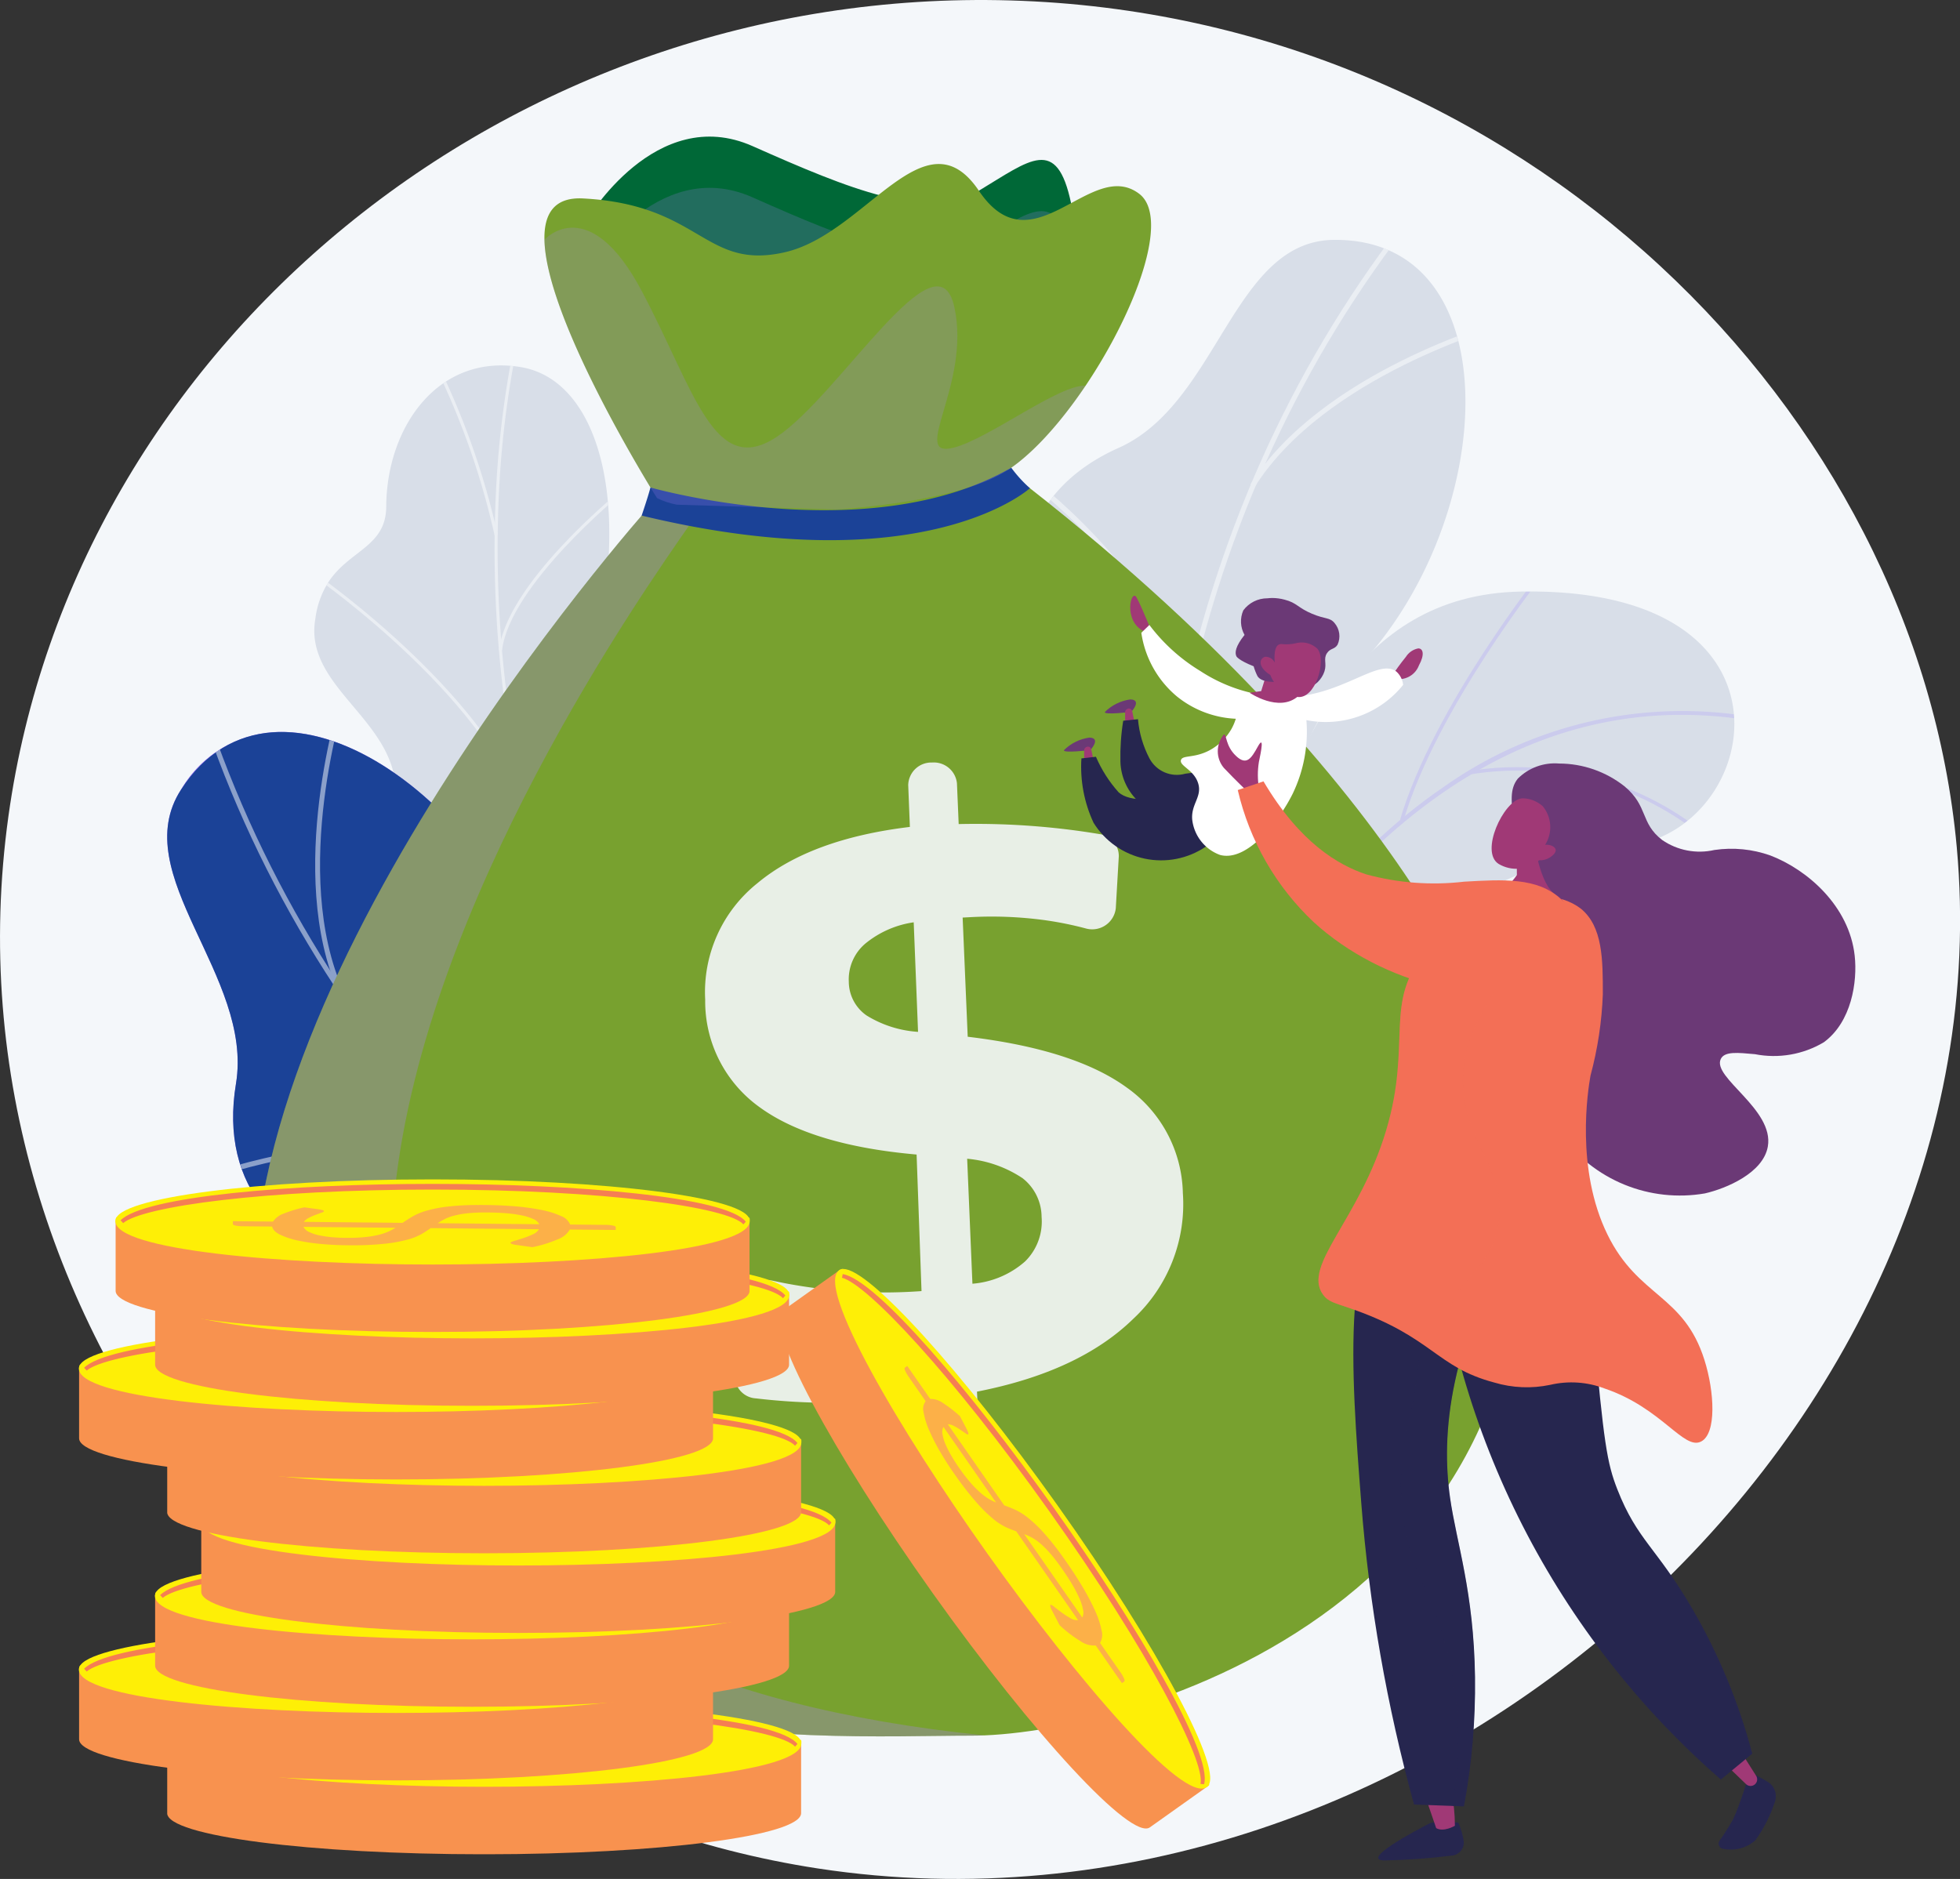<?xml version="1.0" encoding="UTF-8"?> <svg xmlns="http://www.w3.org/2000/svg" xmlns:xlink="http://www.w3.org/1999/xlink" id="Group_459" data-name="Group 459" width="130" height="124.639" viewBox="0 0 130 124.639"><rect x="0" y="0" width="130" height="124.639" fill="#333333" stroke="none"/><defs><clipPath id="clip-path"><rect id="Rectangle_211" data-name="Rectangle 211" width="130" height="124.639" fill="none"></rect></clipPath><clipPath id="clip-path-3"><path id="Path_162" data-name="Path 162" d="M437.664,244.115c-11.517.206-14.455,11.04-17.239,16.158s-10.888,2.105-11.017,9.786c-.109,6.561,2.519,12.526-2.5,14.879s-7.234,6.481-4.416,13.906l10.178,4.441s4.194-4.385,3.308-9.158c-1.808-9.738,6.847-10.642,10.415-11.563,5.382-1.389,9.518-4.96,4.478-9.5s4.876-11.095,13.89-12.085c8.728-.959,12.113-16.868-6.5-16.87-.2,0-.4,0-.6.005" transform="translate(-401.255 -244.11)" fill="none"></path></clipPath><clipPath id="clip-path-4"><rect id="Rectangle_120" data-name="Rectangle 120" width="50.268" height="59.072" fill="none"></rect></clipPath><clipPath id="clip-path-6"><path id="Path_172" data-name="Path 172" d="M134.6,160.179c-.019,3.429-4.047,2.8-4.7,7.428-.573,4.063,4.735,8.2,7.019,10.781,8.59,9.717-.941,16.511,6.363,23.472,2.692,2.566,8.284,6.719,6.663,10.53s5.058,7.42,5.058,7.42l9.369-4.683s.908-7.16-4.179-9.249c-3.343-1.374-3.034-5.786-1.821-10.647s-5.909-8.522-8.077-10.4c-3.095-2.684-4.115-4-2.566-12.53,3.5-11.6,1.2-20.458-4.178-21.375a7.88,7.88,0,0,0-1.329-.115c-4.675,0-7.6,4.462-7.622,9.372" transform="translate(-129.857 -150.807)" fill="none"></path></clipPath><clipPath id="clip-path-7"><rect id="Rectangle_122" data-name="Rectangle 122" width="31.675" height="70.997" fill="none"></rect></clipPath><clipPath id="clip-path-9"><path id="Path_179" data-name="Path 179" d="M414.324,98.99c-6.712.068-7.639,10.839-14.274,13.8-6.3,2.814-7.846,8.672-4.8,15.175s-.661,8.441-5.048,12.724c-5.269,5.144,1.551,10.462,4.53,12.686,2.407,1.8,5.95,8.579,2.49,11.857-2.489,2.357.382,5.264,2.19,6.71l14.047-7.211c-1.48-1.579-3.492-4.372-2.563-7.644,1.185-4.174,12.163-7.979,7.937-14.817-3.1-5.008-11.53-5.434-2.562-15.291,8.939-9.826,9.742-27.993-1.837-27.99h-.113" transform="translate(-388.266 -98.99)" fill="none"></path></clipPath><clipPath id="clip-path-10"><rect id="Rectangle_124" data-name="Rectangle 124" width="37.837" height="68.034" fill="none"></rect></clipPath><clipPath id="clip-path-11"><path id="Path_180" data-name="Path 180" d="M69.92,305.9c-3.644,5.637,4.83,12.349,3.643,19.518-1.129,6.812,2.908,11.328,10.015,12.37s6.677,5.206,7.831,11.227c1.386,7.232,9.583,4.475,13.081,3.216,2.826-1.017,10.438-.233,11.264,4.461.532,3.022,2.775,2.866,5.035,2.256q.2-1.447.4-2.893c.688-4.968,7.162-6.576,8.323-6.952a18.476,18.476,0,0,1,6.536-.806c1,.029,1.6.059,1.658-.211.26-1.119-9.78-1.145-15.954-8.053-4.527-5.065-4.925-11.539-10.883-13.542a10.172,10.172,0,0,0-2.355-.489,13.732,13.732,0,0,0-4.42.814c-3.964,1.216-7.327,2.431-9.749-7.108-2.386-9.4-10.872-17.634-17.764-17.633A7.669,7.669,0,0,0,69.92,305.9" transform="translate(-69.003 -302.075)" fill="none"></path></clipPath><linearGradient id="linear-gradient" x1="0.016" y1="1.045" x2="0.017" y2="1.045" gradientUnits="objectBoundingBox"><stop offset="0" stop-color="#e38ddd"></stop><stop offset="0.004" stop-color="#e38ddd"></stop><stop offset="1" stop-color="#9571f6"></stop></linearGradient><clipPath id="clip-path-13"><path id="Path_187" data-name="Path 187" d="M69.92,305.9c-3.644,5.637,4.83,12.349,3.642,19.518-1.129,6.812,2.908,11.328,10.015,12.37s6.677,5.206,7.831,11.227c1.386,7.232,9.583,4.475,13.081,3.216,2.826-1.017,10.438-.233,11.264,4.461.594,3.376,4.6,2.584,6.805,1.872l1.73-15.695c-2.134.364-5.573.5-7.79-2.077-2.828-3.29.05-14.547-7.984-14.791a13.728,13.728,0,0,0-4.42.814c-3.964,1.216-7.327,2.431-9.749-7.108-2.386-9.4-10.872-17.634-17.764-17.633A7.669,7.669,0,0,0,69.92,305.9" transform="translate(-69.003 -302.075)" fill="none"></path></clipPath><clipPath id="clip-path-14"><rect id="Rectangle_127" data-name="Rectangle 127" width="49.52" height="52.651" fill="none"></rect></clipPath><clipPath id="clip-path-16"><rect id="Rectangle_129" data-name="Rectangle 129" width="48.457" height="81.532" fill="none"></rect></clipPath><clipPath id="clip-path-17"><path id="Path_189" data-name="Path 189" d="M153.209,290.835q-.449.019-.86.019c-10.86,0-38.248,2.1-46.338-21.416-7.433-21.6,20.282-54.713,24.849-59.966a7.368,7.368,0,0,1,3.352.206c.408.127-56.873,73.422,19,81.157" transform="translate(-104.752 -209.37)" fill="none"></path></clipPath><linearGradient id="linear-gradient-2" x1="0.139" y1="1.088" x2="0.142" y2="1.088" gradientUnits="objectBoundingBox"><stop offset="0" stop-color="#6165d7"></stop><stop offset="0.004" stop-color="#6165d7"></stop><stop offset="1" stop-color="#aa80f9"></stop></linearGradient><clipPath id="clip-path-18"><rect id="Rectangle_131" data-name="Rectangle 131" width="32.159" height="19.899" fill="none"></rect></clipPath><clipPath id="clip-path-19"><path id="Path_191" data-name="Path 191" d="M242.205,83.056s4.556-7.748,10.988-4.894,11.613,5,15.008,2.957,5.171-3.655,6.114.823-11.921,15.488-11.921,15.488-19.653,0-20.189-14.374" transform="translate(-242.205 -77.531)" fill="none"></path></clipPath><linearGradient id="linear-gradient-3" x1="-1.344" y1="3.24" x2="-1.339" y2="3.24" xlink:href="#linear-gradient-2"></linearGradient><clipPath id="clip-path-20"><rect id="Rectangle_133" data-name="Rectangle 133" width="35.899" height="18.693" fill="none"></rect></clipPath><clipPath id="clip-path-21"><path id="Path_194" data-name="Path 194" d="M260.543,104.442c-1.823,2.709-3.949,5.031-5.821,5.987-2.348,1.2-6.528,1.925-10.692,2.229l-10.595-.317,0,0a5.141,5.141,0,0,1-1.319-.438s-7.361-11.689-7.467-17.142c.089-.1,2.983-3.153,6.452,3.4,3.527,6.656,4.8,12.458,8.978,9.664s10.622-13.771,11.757-8.6-3.046,10.142,0,9.32c2.375-.642,6.951-4.189,8.712-4.1" transform="translate(-224.644 -93.964)" fill="none"></path></clipPath><linearGradient id="linear-gradient-4" x1="-1.006" y1="5.316" x2="-1.001" y2="5.316" xlink:href="#linear-gradient-2"></linearGradient><clipPath id="clip-path-22"><rect id="Rectangle_134" data-name="Rectangle 134" width="31.71" height="46.664" fill="none"></rect></clipPath><clipPath id="clip-path-23"><path id="Path_196" data-name="Path 196" d="M69,719.3v4.663c0,1.507,9.413,2.728,21.024,2.728s21.024-1.222,21.024-2.728V719.3Z" transform="translate(-69.004 -719.297)" fill="none"></path></clipPath><linearGradient id="linear-gradient-5" x1="-0.264" y1="1.222" x2="-0.26" y2="1.222" gradientUnits="objectBoundingBox"><stop offset="0" stop-color="#fcb148"></stop><stop offset="0.052" stop-color="#fdb946"></stop><stop offset="0.143" stop-color="#fec144"></stop><stop offset="0.318" stop-color="#ffc444"></stop><stop offset="0.484" stop-color="#fdb946"></stop><stop offset="0.773" stop-color="#f99c4c"></stop><stop offset="0.866" stop-color="#f8924f"></stop><stop offset="1" stop-color="#f8924f"></stop></linearGradient><clipPath id="clip-path-24"><path id="Path_197" data-name="Path 197" d="M69,705.05c0,1.507,9.413,2.728,21.024,2.728s21.024-1.222,21.024-2.728-9.413-2.728-21.024-2.728S69,703.543,69,705.05" transform="translate(-69.004 -702.322)" fill="none"></path></clipPath><linearGradient id="linear-gradient-6" x1="-0.257" y1="1.368" x2="-0.254" y2="1.368" gradientUnits="objectBoundingBox"><stop offset="0" stop-color="#ffdb44"></stop><stop offset="1" stop-color="#feef06"></stop></linearGradient><clipPath id="clip-path-25"><path id="Path_198" data-name="Path 198" d="M68.927,718.047c0,1.894,10.753,2.877,21.036,2.877S111,719.943,111,718.048c0-.1.025-.243-.079-.243s-.122.1-.122.2c0,1.2-8.557,2.54-20.836,2.54s-20.835-1.339-20.835-2.54c0-.1.045-.247-.059-.247s-.141.183-.141.287" transform="translate(-68.927 -717.76)" fill="none"></path></clipPath><linearGradient id="linear-gradient-7" x1="-0.262" y1="1.445" x2="-0.258" y2="1.445" xlink:href="#linear-gradient-6"></linearGradient><clipPath id="clip-path-27"><path id="Path_200" data-name="Path 200" d="M71.061,706.582a1.882,1.882,0,0,1,.171.18c1.316-1.109,9.375-2.225,20.525-2.225,11.436,0,19.625,1.175,20.617,2.31a1.908,1.908,0,0,1,.157-.178c-1.29-1.653-11.233-2.508-20.774-2.508-9.374,0-19.135.825-20.7,2.422" transform="translate(-71.061 -704.16)" fill="none"></path></clipPath><linearGradient id="linear-gradient-8" x1="-0.275" y1="1.833" x2="-0.271" y2="1.833" gradientUnits="objectBoundingBox"><stop offset="0" stop-color="#f36f56"></stop><stop offset="0.004" stop-color="#f36f56"></stop><stop offset="0.308" stop-color="#f99c4c"></stop><stop offset="0.545" stop-color="#fdb946"></stop><stop offset="0.682" stop-color="#ffc444"></stop><stop offset="0.804" stop-color="#fec144"></stop><stop offset="0.867" stop-color="#fdb946"></stop><stop offset="0.916" stop-color="#fbac49"></stop><stop offset="0.958" stop-color="#f8994d"></stop><stop offset="0.995" stop-color="#f58152"></stop><stop offset="1" stop-color="#f57e53"></stop></linearGradient><clipPath id="clip-path-28"><path id="Path_201" data-name="Path 201" d="M32.641,688.823v4.663c0,1.507,9.413,2.728,21.024,2.728s21.024-1.222,21.024-2.728v-4.663Z" transform="translate(-32.641 -688.823)" fill="none"></path></clipPath><linearGradient id="linear-gradient-9" x1="-0.125" y1="1.884" x2="-0.121" y2="1.884" xlink:href="#linear-gradient-5"></linearGradient><clipPath id="clip-path-29"><path id="Path_202" data-name="Path 202" d="M32.641,674.576c0,1.507,9.413,2.728,21.024,2.728s21.024-1.221,21.024-2.728-9.412-2.728-21.024-2.728-21.024,1.221-21.024,2.728" transform="translate(-32.641 -671.848)" fill="none"></path></clipPath><linearGradient id="linear-gradient-10" x1="-0.12" y1="1.838" x2="-0.116" y2="1.838" xlink:href="#linear-gradient-6"></linearGradient><clipPath id="clip-path-30"><path id="Path_203" data-name="Path 203" d="M32.566,687.572c0,1.895,10.753,2.877,21.036,2.877s21.036-.981,21.036-2.875c0-.1.025-.243-.079-.243s-.122.1-.122.2c0,1.2-8.557,2.54-20.835,2.54s-20.836-1.339-20.836-2.54c0-.1.045-.247-.059-.247s-.141.183-.141.287" transform="translate(-32.566 -687.285)" fill="none"></path></clipPath><linearGradient id="linear-gradient-11" x1="-0.123" y1="2.048" x2="-0.119" y2="2.048" xlink:href="#linear-gradient-6"></linearGradient><clipPath id="clip-path-32"><path id="Path_205" data-name="Path 205" d="M34.7,676.107a1.906,1.906,0,0,1,.171.179c1.316-1.109,9.375-2.225,20.525-2.225,11.436,0,19.625,1.175,20.617,2.311a1.926,1.926,0,0,1,.157-.178c-1.29-1.653-11.233-2.509-20.774-2.509-9.374,0-19.135.825-20.7,2.422" transform="translate(-34.699 -673.685)" fill="none"></path></clipPath><linearGradient id="linear-gradient-12" x1="-0.134" y1="2.479" x2="-0.13" y2="2.479" xlink:href="#linear-gradient-8"></linearGradient><clipPath id="clip-path-33"><path id="Path_206" data-name="Path 206" d="M64.017,658.437V663.1c0,1.507,9.413,2.728,21.024,2.728s21.024-1.221,21.024-2.728v-4.663Z" transform="translate(-64.017 -658.437)" fill="none"></path></clipPath><linearGradient id="linear-gradient-13" x1="-0.245" y1="2.545" x2="-0.241" y2="2.545" xlink:href="#linear-gradient-5"></linearGradient><clipPath id="clip-path-34"><path id="Path_207" data-name="Path 207" d="M64.017,644.191c0,1.507,9.413,2.728,21.024,2.728s21.024-1.222,21.024-2.728-9.413-2.728-21.024-2.728-21.024,1.221-21.024,2.728" transform="translate(-64.017 -641.463)" fill="none"></path></clipPath><linearGradient id="linear-gradient-14" x1="-0.239" y1="2.308" x2="-0.235" y2="2.308" xlink:href="#linear-gradient-6"></linearGradient><clipPath id="clip-path-35"><path id="Path_208" data-name="Path 208" d="M63.941,657.188c0,1.895,10.753,2.877,21.036,2.877s21.036-.981,21.036-2.875c0-.1.025-.243-.079-.243s-.122.1-.122.2c0,1.2-8.557,2.54-20.836,2.54s-20.835-1.339-20.835-2.54c0-.1.045-.247-.059-.247s-.141.183-.141.287" transform="translate(-63.941 -656.901)" fill="none"></path></clipPath><linearGradient id="linear-gradient-15" x1="-0.243" y1="2.648" x2="-0.239" y2="2.648" xlink:href="#linear-gradient-6"></linearGradient><clipPath id="clip-path-37"><path id="Path_210" data-name="Path 210" d="M66.075,645.722a1.893,1.893,0,0,1,.171.18c1.316-1.109,9.376-2.225,20.525-2.225,11.436,0,19.625,1.174,20.617,2.31a1.939,1.939,0,0,1,.157-.178c-1.29-1.653-11.233-2.509-20.774-2.509-9.374,0-19.135.825-20.7,2.422" transform="translate(-66.075 -643.3)" fill="none"></path></clipPath><linearGradient id="linear-gradient-16" x1="-0.256" y1="3.123" x2="-0.252" y2="3.123" xlink:href="#linear-gradient-8"></linearGradient><clipPath id="clip-path-38"><path id="Path_211" data-name="Path 211" d="M83.057,627.963v4.663c0,1.507,9.412,2.728,21.024,2.728s21.024-1.221,21.024-2.728v-4.663Z" transform="translate(-83.057 -627.963)" fill="none"></path></clipPath><linearGradient id="linear-gradient-17" x1="-0.317" y1="3.208" x2="-0.314" y2="3.208" xlink:href="#linear-gradient-5"></linearGradient><clipPath id="clip-path-39"><path id="Path_212" data-name="Path 212" d="M83.057,613.716c0,1.507,9.412,2.728,21.024,2.728s21.024-1.222,21.024-2.728-9.413-2.728-21.024-2.728-21.024,1.222-21.024,2.728" transform="translate(-83.057 -610.988)" fill="none"></path></clipPath><linearGradient id="linear-gradient-18" x1="-0.311" y1="2.778" x2="-0.307" y2="2.778" xlink:href="#linear-gradient-6"></linearGradient><clipPath id="clip-path-40"><path id="Path_213" data-name="Path 213" d="M82.981,626.713c0,1.895,10.753,2.877,21.036,2.877s21.036-.981,21.036-2.875c0-.1.025-.243-.079-.243s-.122.1-.122.2c0,1.2-8.557,2.54-20.835,2.54s-20.835-1.339-20.835-2.54c0-.1.045-.247-.059-.247s-.141.183-.141.287" transform="translate(-82.981 -626.426)" fill="none"></path></clipPath><linearGradient id="linear-gradient-19" x1="-0.315" y1="3.25" x2="-0.312" y2="3.25" xlink:href="#linear-gradient-6"></linearGradient><clipPath id="clip-path-42"><path id="Path_215" data-name="Path 215" d="M85.115,615.248a1.908,1.908,0,0,1,.171.18c1.316-1.109,9.375-2.225,20.525-2.225,11.436,0,19.624,1.174,20.616,2.31a1.947,1.947,0,0,1,.157-.178c-1.29-1.653-11.233-2.509-20.774-2.509-9.374,0-19.135.825-20.7,2.422" transform="translate(-85.115 -612.826)" fill="none"></path></clipPath><linearGradient id="linear-gradient-20" x1="-0.329" y1="3.768" x2="-0.325" y2="3.768" xlink:href="#linear-gradient-8"></linearGradient><clipPath id="clip-path-43"><path id="Path_216" data-name="Path 216" d="M69,595.085v4.663c0,1.507,9.413,2.728,21.024,2.728s21.024-1.221,21.024-2.728v-4.663Z" transform="translate(-69.004 -595.085)" fill="none"></path></clipPath><linearGradient id="linear-gradient-21" x1="-0.264" y1="3.923" x2="-0.26" y2="3.923" xlink:href="#linear-gradient-5"></linearGradient><clipPath id="clip-path-44"><path id="Path_217" data-name="Path 217" d="M69,580.838c0,1.507,9.413,2.728,21.024,2.728s21.024-1.221,21.024-2.728-9.413-2.728-21.024-2.728S69,579.332,69,580.838" transform="translate(-69.004 -578.11)" fill="none"></path></clipPath><linearGradient id="linear-gradient-22" x1="-0.257" y1="3.286" x2="-0.254" y2="3.286" xlink:href="#linear-gradient-6"></linearGradient><clipPath id="clip-path-45"><path id="Path_218" data-name="Path 218" d="M68.927,593.834c0,1.894,10.753,2.877,21.036,2.877S111,595.73,111,593.836c0-.1.025-.243-.079-.243s-.122.1-.122.2c0,1.2-8.557,2.54-20.836,2.54S69.128,595,69.128,593.794c0-.1.045-.247-.059-.247s-.141.183-.141.287" transform="translate(-68.927 -593.547)" fill="none"></path></clipPath><linearGradient id="linear-gradient-23" x1="-0.262" y1="3.9" x2="-0.258" y2="3.9" xlink:href="#linear-gradient-6"></linearGradient><clipPath id="clip-path-47"><path id="Path_220" data-name="Path 220" d="M71.061,582.369a1.878,1.878,0,0,1,.171.18c1.316-1.109,9.375-2.225,20.525-2.225,11.436,0,19.625,1.174,20.617,2.31a1.923,1.923,0,0,1,.157-.178c-1.29-1.653-11.233-2.509-20.774-2.509-9.374,0-19.135.825-20.7,2.422" transform="translate(-71.061 -579.947)" fill="none"></path></clipPath><linearGradient id="linear-gradient-24" x1="-0.275" y1="4.465" x2="-0.271" y2="4.465" xlink:href="#linear-gradient-8"></linearGradient><clipPath id="clip-path-48"><path id="Path_221" data-name="Path 221" d="M32.641,564.61v4.663c0,1.507,9.413,2.728,21.024,2.728s21.024-1.221,21.024-2.728V564.61Z" transform="translate(-32.641 -564.61)" fill="none"></path></clipPath><linearGradient id="linear-gradient-25" x1="-0.125" y1="4.585" x2="-0.121" y2="4.585" xlink:href="#linear-gradient-5"></linearGradient><clipPath id="clip-path-49"><path id="Path_222" data-name="Path 222" d="M32.641,550.363c0,1.507,9.413,2.728,21.024,2.728s21.024-1.222,21.024-2.728-9.412-2.728-21.024-2.728-21.024,1.222-21.024,2.728" transform="translate(-32.641 -547.635)" fill="none"></path></clipPath><linearGradient id="linear-gradient-26" x1="-0.12" y1="3.757" x2="-0.116" y2="3.757" xlink:href="#linear-gradient-6"></linearGradient><clipPath id="clip-path-50"><path id="Path_223" data-name="Path 223" d="M32.566,563.36c0,1.895,10.753,2.877,21.036,2.877s21.036-.981,21.036-2.875c0-.1.025-.243-.079-.243s-.122.1-.122.2c0,1.2-8.557,2.54-20.835,2.54s-20.836-1.339-20.836-2.54c0-.1.045-.247-.059-.247s-.141.183-.141.287" transform="translate(-32.566 -563.073)" fill="none"></path></clipPath><linearGradient id="linear-gradient-27" x1="-0.123" y1="4.502" x2="-0.119" y2="4.502" xlink:href="#linear-gradient-6"></linearGradient><clipPath id="clip-path-52"><path id="Path_225" data-name="Path 225" d="M34.7,551.895a1.917,1.917,0,0,1,.171.18c1.316-1.109,9.375-2.225,20.525-2.225,11.436,0,19.625,1.174,20.617,2.31a1.925,1.925,0,0,1,.157-.178c-1.29-1.653-11.233-2.509-20.774-2.509-9.374,0-19.135.825-20.7,2.422" transform="translate(-34.699 -549.473)" fill="none"></path></clipPath><linearGradient id="linear-gradient-28" x1="-0.134" y1="5.11" x2="-0.13" y2="5.11" xlink:href="#linear-gradient-8"></linearGradient><clipPath id="clip-path-53"><path id="Path_226" data-name="Path 226" d="M64.017,534.225v4.663c0,1.507,9.413,2.728,21.024,2.728s21.024-1.222,21.024-2.728v-4.663Z" transform="translate(-64.017 -534.225)" fill="none"></path></clipPath><linearGradient id="linear-gradient-29" x1="-0.245" y1="5.246" x2="-0.241" y2="5.246" xlink:href="#linear-gradient-5"></linearGradient><clipPath id="clip-path-54"><path id="Path_227" data-name="Path 227" d="M64.017,519.978c0,1.507,9.413,2.728,21.024,2.728s21.024-1.221,21.024-2.728-9.413-2.728-21.024-2.728-21.024,1.222-21.024,2.728" transform="translate(-64.017 -517.25)" fill="none"></path></clipPath><linearGradient id="linear-gradient-30" x1="-0.239" y1="4.226" x2="-0.235" y2="4.226" xlink:href="#linear-gradient-6"></linearGradient><clipPath id="clip-path-55"><path id="Path_228" data-name="Path 228" d="M63.941,532.975c0,1.894,10.753,2.877,21.036,2.877s21.036-.981,21.036-2.875c0-.1.025-.243-.079-.243s-.122.1-.122.2c0,1.2-8.557,2.54-20.836,2.54s-20.835-1.339-20.835-2.54c0-.1.045-.247-.059-.247s-.141.183-.141.287" transform="translate(-63.941 -532.688)" fill="none"></path></clipPath><linearGradient id="linear-gradient-31" x1="-0.243" y1="5.102" x2="-0.239" y2="5.102" xlink:href="#linear-gradient-6"></linearGradient><clipPath id="clip-path-57"><path id="Path_230" data-name="Path 230" d="M66.075,521.509a1.9,1.9,0,0,1,.171.18c1.316-1.109,9.376-2.225,20.525-2.225,11.436,0,19.625,1.174,20.617,2.31a1.939,1.939,0,0,1,.157-.178c-1.29-1.653-11.233-2.509-20.774-2.509-9.374,0-19.135.825-20.7,2.422" transform="translate(-66.075 -519.087)" fill="none"></path></clipPath><linearGradient id="linear-gradient-32" x1="-0.256" y1="5.754" x2="-0.252" y2="5.754" xlink:href="#linear-gradient-8"></linearGradient><clipPath id="clip-path-58"><path id="Path_231" data-name="Path 231" d="M47.7,503.75v4.663c0,1.507,9.413,2.728,21.024,2.728s21.024-1.221,21.024-2.728V503.75Z" transform="translate(-47.697 -503.75)" fill="none"></path></clipPath><linearGradient id="linear-gradient-33" x1="-0.182" y1="5.909" x2="-0.179" y2="5.909" xlink:href="#linear-gradient-5"></linearGradient><clipPath id="clip-path-59"><path id="Path_232" data-name="Path 232" d="M47.7,489.5c0,1.507,9.413,2.728,21.024,2.728s21.024-1.221,21.024-2.728-9.412-2.728-21.024-2.728S47.7,488,47.7,489.5" transform="translate(-47.697 -486.776)" fill="none"></path></clipPath><linearGradient id="linear-gradient-34" x1="-0.177" y1="4.697" x2="-0.173" y2="4.697" xlink:href="#linear-gradient-6"></linearGradient><clipPath id="clip-path-60"><path id="Path_233" data-name="Path 233" d="M47.622,502.5c0,1.894,10.753,2.877,21.036,2.877s21.036-.981,21.036-2.875c0-.1.025-.243-.079-.243s-.122.1-.122.2c0,1.2-8.557,2.54-20.835,2.54s-20.836-1.339-20.836-2.54c0-.1.045-.247-.059-.247s-.141.183-.141.287" transform="translate(-47.622 -502.214)" fill="none"></path></clipPath><linearGradient id="linear-gradient-35" x1="-0.181" y1="5.705" x2="-0.177" y2="5.705" xlink:href="#linear-gradient-6"></linearGradient><clipPath id="clip-path-62"><path id="Path_235" data-name="Path 235" d="M49.755,491.035a1.939,1.939,0,0,1,.171.18c1.316-1.109,9.375-2.225,20.525-2.225,11.436,0,19.625,1.174,20.616,2.31a1.944,1.944,0,0,1,.157-.178c-1.29-1.653-11.233-2.509-20.774-2.509-9.374,0-19.135.825-20.7,2.422" transform="translate(-49.755 -488.613)" fill="none"></path></clipPath><linearGradient id="linear-gradient-36" x1="-0.192" y1="6.4" x2="-0.189" y2="6.4" xlink:href="#linear-gradient-8"></linearGradient><clipPath id="clip-path-63"><path id="Path_236" data-name="Path 236" d="M321.807,526.907c-1.228.873,3.233,9.252,9.962,18.713s13.181,16.424,14.409,15.55l3.8-2.7L325.607,524.2Z" transform="translate(-321.604 -524.204)" fill="none"></path></clipPath><linearGradient id="linear-gradient-37" x1="-0.924" y1="0.948" x2="-0.921" y2="0.948" xlink:href="#linear-gradient-5"></linearGradient><clipPath id="clip-path-64"><path id="Path_237" data-name="Path 237" d="M345.45,523.817c-1.228.873,3.233,9.251,9.963,18.713s13.181,16.424,14.409,15.55-3.233-9.251-9.963-18.713c-6.348-8.924-12.447-15.624-14.15-15.624a.437.437,0,0,0-.259.074" transform="translate(-345.246 -523.743)" fill="none"></path></clipPath><linearGradient id="linear-gradient-38" x1="-1.059" y1="1.018" x2="-1.056" y2="1.018" xlink:href="#linear-gradient-6"></linearGradient><clipPath id="clip-path-65"><path id="Path_238" data-name="Path 238" d="M344.878,523.82c-1.544,1.1,3.888,10.43,9.849,18.809S367.719,559.2,369.262,558.1c.085-.06.212-.12.152-.205s-.15-.043-.235.018c-.979.7-7.03-5.5-14.146-15.506s-10.986-17.754-10.007-18.451c.085-.06.227-.107.167-.192a.1.1,0,0,0-.086-.038.465.465,0,0,0-.23.089" transform="translate(-344.612 -523.731)" fill="none"></path></clipPath><linearGradient id="linear-gradient-39" x1="-1.055" y1="1.018" x2="-1.051" y2="1.018" xlink:href="#linear-gradient-6"></linearGradient><clipPath id="clip-path-67"><path id="Path_240" data-name="Path 240" d="M347.465,526.082c1.666.43,7.247,6.35,13.71,15.436,6.629,9.319,10.418,16.672,10.067,18.139a1.9,1.9,0,0,1,.236.025c.6-2.009-4.467-10.608-10-18.382-5.434-7.639-11.763-15.114-13.969-15.461a1.868,1.868,0,0,1-.048.243" transform="translate(-347.465 -525.839)" fill="none"></path></clipPath><linearGradient id="linear-gradient-40" x1="-1.163" y1="1.058" x2="-1.159" y2="1.058" xlink:href="#linear-gradient-8"></linearGradient><clipPath id="clip-path-68"><path id="Path_241" data-name="Path 241" d="M624.216,316.162c-.535.678-.433,1.534-.248,2.918.641,4.812.961,7.219,1.18,8.072,2.048,7.994-.36,9.375,1.925,12.6a9.737,9.737,0,0,0,9.562,3.912c1.411-.324,3.867-1.352,4.173-3.109.431-2.474-3.713-4.576-3.121-5.807.251-.523,1.134-.421,2.263-.32a6.493,6.493,0,0,0,4.57-.789c1.837-1.344,2.241-4.009,2.049-5.746-.363-3.289-3.131-5.7-5.588-6.644a7.723,7.723,0,0,0-3.718-.366,4.386,4.386,0,0,1-3.461-.661c-1.478-1.138-.907-2.237-2.507-3.568a7.014,7.014,0,0,0-4.329-1.506,3.468,3.468,0,0,0-2.749,1.01" transform="translate(-623.819 -315.152)" fill="none"></path></clipPath><linearGradient id="linear-gradient-41" x1="-2.504" y1="2.174" x2="-2.499" y2="2.174" gradientUnits="objectBoundingBox"><stop offset="0" stop-color="#311944"></stop><stop offset="1" stop-color="#6b3976"></stop></linearGradient><clipPath id="clip-path-69"><path id="Path_242" data-name="Path 242" d="M572.521,752.122a.86.86,0,0,0-.4.1c-.886.458-4.546,2.4-2.944,2.427a42.357,42.357,0,0,0,4.509-.326.863.863,0,0,0,.76-.954,4.973,4.973,0,0,0-.361-1.244Z" transform="translate(-568.781 -752.122)" fill="none"></path></clipPath><linearGradient id="linear-gradient-42" x1="-13.03" y1="1.475" x2="-13.007" y2="1.475" gradientUnits="objectBoundingBox"><stop offset="0" stop-color="#444b8c"></stop><stop offset="0.996" stop-color="#26264f"></stop><stop offset="1" stop-color="#26264f"></stop></linearGradient><clipPath id="clip-path-70"><path id="Path_243" data-name="Path 243" d="M587.534,739.547c.494.286,1.241-.156,1.241-.156a11.709,11.709,0,0,0-.244-2.367l-1.979-.34Z" transform="translate(-586.552 -736.683)" fill="none"></path></clipPath><linearGradient id="linear-gradient-43" x1="-30.357" y1="1.766" x2="-30.305" y2="1.766" gradientUnits="objectBoundingBox"><stop offset="0" stop-color="#311944"></stop><stop offset="1" stop-color="#a03976"></stop></linearGradient><clipPath id="clip-path-71"><path id="Path_244" data-name="Path 244" d="M710.2,734.337a15.221,15.221,0,0,1-.937,1.493.346.346,0,0,0,.242.54,2.442,2.442,0,0,0,2.139-.572,9.418,9.418,0,0,0,1.284-2.527,1.121,1.121,0,0,0-.5-1.363l-1.134-.645s-.769,2.418-1.1,3.075" transform="translate(-709.198 -731.262)" fill="none"></path></clipPath><linearGradient id="linear-gradient-44" x1="-28.455" y1="1.371" x2="-28.415" y2="1.371" xlink:href="#linear-gradient-42"></linearGradient><clipPath id="clip-path-72"><path id="Path_245" data-name="Path 245" d="M708.746,721.624l1.893,1.829a.437.437,0,0,0,.673-.547l-1.214-1.922Z" transform="translate(-708.746 -720.984)" fill="none"></path></clipPath><linearGradient id="linear-gradient-45" x1="-33.772" y1="2.732" x2="-33.724" y2="2.732" xlink:href="#linear-gradient-43"></linearGradient><clipPath id="clip-path-73"><path id="Path_246" data-name="Path 246" d="M561.9,489.832c-4.321,2.088-3.566,11.843-2.886,20.642a106.391,106.391,0,0,0,3.5,20l3.31.122a43.765,43.765,0,0,0,.735-8.581c-.076-5.643-1.228-8.9-1.655-11.891-.594-4.164-.133-10.253,4.781-18.449-2.681-1.719-4.586-2.237-5.936-2.237a4.169,4.169,0,0,0-1.849.4" transform="translate(-558.491 -489.434)" fill="none"></path></clipPath><linearGradient id="linear-gradient-46" x1="-1.75" y1="2.063" x2="-1.746" y2="2.063" xlink:href="#linear-gradient-42"></linearGradient><clipPath id="clip-path-75"><rect id="Rectangle_188" data-name="Rectangle 188" width="9.705" height="41.158" fill="none"></rect></clipPath><clipPath id="clip-path-76"><path id="Path_247" data-name="Path 247" d="M572.5,520.295c-1.129-4.359-2.909-5.769-3.065-10.481-.158-4.786,1.574-6.515,1.1-10.787a16.233,16.233,0,0,0-2.779-7.282,4.447,4.447,0,0,1,1.921-1.912c1.225-.592,3.527-.892,7.784,1.839-4.914,8.2-5.375,14.286-4.781,18.449.427,2.991,1.579,6.247,1.655,11.891a43.785,43.785,0,0,1-.736,8.581l-.76-.028a24.509,24.509,0,0,0-.344-10.269" transform="translate(-567.764 -489.434)" fill="none"></path></clipPath><linearGradient id="linear-gradient-47" x1="-1.765" y1="2.343" x2="-1.762" y2="2.343" xlink:href="#linear-gradient-42"></linearGradient><clipPath id="clip-path-77"><path id="Path_248" data-name="Path 248" d="M591.537,495.168A56.223,56.223,0,0,0,610.6,532.495l2.084-1.716a38.869,38.869,0,0,0-3.984-9.623c-2.368-4.063-3.647-4.537-4.965-7.907-.685-1.75-.9-3.051-1.594-10.788-.3-3.368-.547-6.294-.736-8.642l-9.868,1.348" transform="translate(-591.537 -493.819)" fill="none"></path></clipPath><linearGradient id="linear-gradient-48" x1="-2.1" y1="1.538" x2="-2.096" y2="1.538" xlink:href="#linear-gradient-42"></linearGradient><clipPath id="clip-path-78"><path id="Path_249" data-name="Path 249" d="M554.989,371.194a9.931,9.931,0,0,0-3.788,2.67c-2.848,3.315-.9,6.011-2.629,11.811-1.78,5.968-5.592,8.976-4.2,10.914.349.485.772.554,1.863.931,5.41,1.873,5.643,3.885,9.5,4.905a7.532,7.532,0,0,0,3.709.153,6.182,6.182,0,0,1,3.611.243c3.8,1.29,5.243,4.114,6.4,3.516,1.034-.533.886-3.3.22-5.408-1.374-4.363-4.382-4.145-6.429-8.314-2.141-4.36-1.3-9.586-1.129-10.549a24.25,24.25,0,0,0,.819-5.408c0-2.266,0-4.495-1.472-5.679a3.821,3.821,0,0,0-2.451-.761,11.186,11.186,0,0,0-4.025.976" transform="translate(-544.072 -370.218)" fill="none"></path></clipPath><linearGradient id="linear-gradient-49" x1="-1.835" y1="1.523" x2="-1.832" y2="1.523" gradientUnits="objectBoundingBox"><stop offset="0" stop-color="#ffc444"></stop><stop offset="0.996" stop-color="#f36f56"></stop><stop offset="1" stop-color="#f36f56"></stop></linearGradient><clipPath id="clip-path-80"><rect id="Rectangle_193" data-name="Rectangle 193" width="15.746" height="31.673" fill="none"></rect></clipPath><clipPath id="clip-path-81"><path id="Path_250" data-name="Path 250" d="M548.572,385.682c1.73-5.8-.219-8.5,2.63-11.811a9.932,9.932,0,0,1,3.787-2.67,9.809,9.809,0,0,1,4.829-.914c-.767,1-1.587,2.151-2.408,3.46-2.354,3.754-3.531,5.632-3.725,7.947-.409,4.858,3.261,6.526,2.235,10.68-.712,2.885-2.745,3.149-3.1,5.34a5.5,5.5,0,0,0,1.371,4.185c-2.5-1.1-3.371-2.785-7.953-4.371-1.091-.378-1.514-.446-1.863-.931-1.392-1.938,2.42-4.946,4.2-10.914" transform="translate(-544.072 -370.227)" fill="none"></path></clipPath><linearGradient id="linear-gradient-50" x1="-2.53" y1="1.874" x2="-2.525" y2="1.874" xlink:href="#linear-gradient-49"></linearGradient><clipPath id="clip-path-82"><path id="Path_251" data-name="Path 251" d="M601.856,347.946l.012,1.583a4.8,4.8,0,0,1-1.552,1.435,8.152,8.152,0,0,1-3.063.392l1.39.977c3.333,1.682,6.638.254,6.45.022s.391-.88-.664-1.535-1.413-3.515-1.413-3.515Z" transform="translate(-597.253 -347.306)" fill="none"></path></clipPath><linearGradient id="linear-gradient-51" x1="-9.797" y1="8.057" x2="-9.78" y2="8.057" xlink:href="#linear-gradient-43"></linearGradient><clipPath id="clip-path-83"><path id="Path_252" data-name="Path 252" d="M617.515,329.5c-1.178.17-2.765,3.546-1.5,4.344a2.3,2.3,0,0,0,2.685-.242,1.193,1.193,0,0,0,.707-.183c.081-.053.439-.287.389-.526-.039-.189-.326-.346-.695-.32a2.189,2.189,0,0,0-.154-2.551,2.05,2.05,0,0,0-1.3-.531.99.99,0,0,0-.14.009" transform="translate(-615.551 -329.493)" fill="none"></path></clipPath><linearGradient id="linear-gradient-52" x1="-13.99" y1="10.351" x2="-13.967" y2="10.351" xlink:href="#linear-gradient-43"></linearGradient><clipPath id="clip-path-84"><path id="Path_253" data-name="Path 253" d="M574.956,268.172a15.621,15.621,0,0,0-.993,1.368,1.413,1.413,0,0,0,1.863-.809c.395-.728.275-1.125-.045-1.125a1.238,1.238,0,0,0-.824.566" transform="translate(-573.963 -267.606)" fill="none"></path></clipPath><linearGradient id="linear-gradient-53" x1="-33.808" y1="30.845" x2="-33.749" y2="30.845" xlink:href="#linear-gradient-43"></linearGradient><clipPath id="clip-path-85"><path id="Path_254" data-name="Path 254" d="M467.879,248.417s-.642-1.651-1.045-2.4c-.046-.086-.1-.124-.145-.124-.374,0-.678,2.259,1.19,2.52" transform="translate(-466.408 -245.897)" fill="none"></path></clipPath><linearGradient id="linear-gradient-54" x1="-26.264" y1="36.947" x2="-26.207" y2="36.947" xlink:href="#linear-gradient-43"></linearGradient><clipPath id="clip-path-86"><path id="Path_255" data-name="Path 255" d="M455.939,289.494c-.125.223,1.743,0,1.743,0s.651-.693.083-.816a.672.672,0,0,0-.143-.014,2.979,2.979,0,0,0-1.683.83" transform="translate(-455.933 -288.664)" fill="none"></path></clipPath><linearGradient id="linear-gradient-55" x1="-29.039" y1="74.306" x2="-28.976" y2="74.306" xlink:href="#linear-gradient-41"></linearGradient><clipPath id="clip-path-87"><path id="Path_256" data-name="Path 256" d="M464.4,292.452l-.028.018a.222.222,0,0,0-.1.187v.839l.626-.158-.158-.745a.222.222,0,0,0-.338-.141" transform="translate(-464.265 -292.417)" fill="none"></path></clipPath><linearGradient id="linear-gradient-56" x1="-72.554" y1="62.486" x2="-72.397" y2="62.486" xlink:href="#linear-gradient-43"></linearGradient><clipPath id="clip-path-88"><path id="Path_257" data-name="Path 257" d="M439.055,305.246c-.125.223,1.743,0,1.743,0s.651-.693.083-.816a.677.677,0,0,0-.143-.014,2.979,2.979,0,0,0-1.683.83" transform="translate(-439.049 -304.416)" fill="none"></path></clipPath><linearGradient id="linear-gradient-57" x1="-27.962" y1="71.901" x2="-27.898" y2="71.901" xlink:href="#linear-gradient-41"></linearGradient><clipPath id="clip-path-89"><path id="Path_258" data-name="Path 258" d="M447.511,308.2l-.028.018a.222.222,0,0,0-.1.187v.839l.626-.159-.158-.745a.222.222,0,0,0-.338-.141" transform="translate(-447.381 -308.168)" fill="none"></path></clipPath><linearGradient id="linear-gradient-58" x1="-69.904" y1="60.444" x2="-69.747" y2="60.444" xlink:href="#linear-gradient-43"></linearGradient><clipPath id="clip-path-90"><path id="Path_259" data-name="Path 259" d="M462.461,296.918a14.974,14.974,0,0,0-.186,2.711,3.743,3.743,0,0,0,3.667,3.643c3.039.228,2.866-2.96,2.866-2.96a10.29,10.29,0,0,0-2.227.118,2.057,2.057,0,0,1-2.38-1.015,6.858,6.858,0,0,1-.761-2.6Z" transform="translate(-462.259 -296.813)" fill="none"></path></clipPath><linearGradient id="linear-gradient-59" x1="-9.895" y1="10.474" x2="-9.873" y2="10.474" xlink:href="#linear-gradient-42"></linearGradient><clipPath id="clip-path-91"><path id="Path_260" data-name="Path 260" d="M446.186,312.441a8.8,8.8,0,0,0,.806,4.271,5.276,5.276,0,0,0,7.449,1.58c3.438-2.035.148-3.631.148-3.631a7.675,7.675,0,0,0-2.277.217c-1.076.3-2.878.507-3.656-.185a8.6,8.6,0,0,1-1.506-2.36Z" transform="translate(-446.172 -312.333)" fill="none"></path></clipPath><linearGradient id="linear-gradient-60" x1="-5.596" y1="8.084" x2="-5.583" y2="8.084" xlink:href="#linear-gradient-42"></linearGradient><clipPath id="clip-path-93"><path id="Path_262" data-name="Path 262" d="M516.436,276.569l-.768.108s1.932,1.325,3.2.246l-.759-.292.021-1.3-1.18-.418Z" transform="translate(-515.668 -274.909)" fill="none"></path></clipPath><linearGradient id="linear-gradient-61" x1="-25.89" y1="26.017" x2="-25.839" y2="26.017" xlink:href="#linear-gradient-43"></linearGradient><clipPath id="clip-path-94"><path id="Path_263" data-name="Path 263" d="M512.029,246.824a1.986,1.986,0,0,0-1.6.8,1.822,1.822,0,0,0,.082,1.63c-.612.769-.656,1.184-.537,1.423,0,0,.126.254,1.14.656a3.8,3.8,0,0,0,.257.657c.133.212.473.428,1.417.377a5.7,5.7,0,0,1,.39-.654c.337-.487.505-.731.675-.721.426.026.389,1.539.934,1.65.351.072.862-.453,1.027-.977s-.089-.813.164-1.2c.223-.341.5-.239.7-.558a1.347,1.347,0,0,0-.2-1.446c-.321-.384-.6-.235-1.487-.61-.955-.4-1-.727-1.823-.936a3.173,3.173,0,0,0-.805-.111,2.809,2.809,0,0,0-.331.02" transform="translate(-509.924 -246.804)" fill="none"></path></clipPath><linearGradient id="linear-gradient-62" x1="-9.169" y1="9.454" x2="-9.151" y2="9.454" xlink:href="#linear-gradient-41"></linearGradient><clipPath id="clip-path-95"><path id="Path_264" data-name="Path 264" d="M522.8,265.181c-.26.015-.365.1-.791.115a2.979,2.979,0,0,1-.332-.005.494.494,0,0,0-.289.026c-.166.087-.332.354-.27,1.19a.666.666,0,0,0-.646-.38.416.416,0,0,0-.193.12c-.234.27-.04.722.548,1.089a2.335,2.335,0,0,0,1.786,1.453c1.214.184,1.975-2.461,1.335-3.2a1.53,1.53,0,0,0-1.067-.413l-.081,0" transform="translate(-520.179 -265.179)" fill="none"></path></clipPath><linearGradient id="linear-gradient-63" x1="-13.992" y1="14.339" x2="-13.965" y2="14.339" xlink:href="#linear-gradient-43"></linearGradient><clipPath id="clip-path-96"><path id="Path_265" data-name="Path 265" d="M502.9,303.19a1.718,1.718,0,0,0,0,2.2c.787.835,1.7,1.7,1.7,1.7l.637-.327a5.375,5.375,0,0,1-.009-1.755c.156-.732.364-1.809-.071-1.023s-.752,1.289-1.463.6c-.687-.663-.594-1.4-.774-1.4l-.02,0" transform="translate(-502.496 -303.187)" fill="none"></path></clipPath><linearGradient id="linear-gradient-64" x1="-19.368" y1="20.298" x2="-19.329" y2="20.298" xlink:href="#linear-gradient-43"></linearGradient><clipPath id="clip-path-97"><path id="Path_266" data-name="Path 266" d="M510.781,323.058a17.474,17.474,0,0,0,5.029,8.755c4.573,4.19,11.907,5.958,15.331,3.467.357-.26,2.19-1.593,2.054-3.218a2.866,2.866,0,0,0-.993-1.781c-1.536-1.438-3.834-1.291-6.4-1.145a17.162,17.162,0,0,1-6.514-.489c-1.826-.61-4.389-2.084-6.8-6.165l-1.709.577" transform="translate(-510.781 -322.481)" fill="none"></path></clipPath><linearGradient id="linear-gradient-65" x1="-2.929" y1="3.11" x2="-2.923" y2="3.11" xlink:href="#linear-gradient-49"></linearGradient></defs><g id="Group_458" data-name="Group 458" clip-path="url(#clip-path)"><g id="Group_257" data-name="Group 257"><g id="Group_256" data-name="Group 256" clip-path="url(#clip-path)"><path id="Path_153" data-name="Path 153" d="M67.023.028C33.744-.941,4.917,22.873.562,54.119c-4.762,34.164,21.447,64.9,53.7,69.827,40.112,6.124,79.018-29.3,75.525-67.736C127.15,27.253,100.852,1.013,67.023.028" transform="translate(0 0.001)" fill="#f4f7fa"></path></g></g><g id="Group_262" data-name="Group 262" transform="translate(64.492 39.235)"><g id="Group_261" data-name="Group 261" clip-path="url(#clip-path-3)"><path id="Path_154" data-name="Path 154" d="M402.492,298.845l10.178,4.441s4.194-4.385,3.308-9.158c-1.808-9.738,6.847-10.642,10.415-11.563,5.381-1.389,8.919-4.674,5.243-9.41-4.159-5.359,4.11-11.184,13.124-12.175,8.821-.969,12.188-17.21-7.1-16.864-11.517.206-14.455,11.04-17.239,16.158s-10.888,2.106-11.017,9.786c-.109,6.561,2.519,12.526-2.5,14.879s-7.234,6.481-4.416,13.906" transform="translate(-401.255 -244.11)" fill="#d8dee8"></path><g id="Group_260" data-name="Group 260" transform="translate(3.125 -1.417)" opacity="0.5" style="mix-blend-mode: soft-light;isolation: isolate"><g id="Group_259" data-name="Group 259"><g id="Group_258" data-name="Group 258" clip-path="url(#clip-path-4)"><path id="Path_155" data-name="Path 155" d="M433.8,343.185l.228.053a113.555,113.555,0,0,1,10.966-27.295c6.97-11.988,19.032-25.443,36.918-21.463l.051-.229a27.4,27.4,0,0,0-22.26,4.387c-5.439,3.741-10.457,9.524-14.914,17.191A113.825,113.825,0,0,0,433.8,343.185" transform="translate(-431.69 -284.166)" fill="#beb8f2"></path><path id="Path_156" data-name="Path 156" d="M577.778,251.846l.225.066c2.213-7.482,9.315-16.382,9.387-16.471l-.183-.147c-.072.089-7.2,9.026-9.429,16.552" transform="translate(-552.531 -235.294)" fill="#beb8f2"></path><path id="Path_157" data-name="Path 157" d="M606.359,317.228a19.53,19.53,0,0,1,15.071,3.813l.157-.174A19.77,19.77,0,0,0,606.325,317Z" transform="translate(-576.49 -303.672)" fill="#beb8f2"></path><path id="Path_158" data-name="Path 158" d="M474.574,453.992c6.823-9.082,21.684-5.554,21.826-5.507l.087-.217c-.135-.059-15.218-3.578-22.1,5.584Z" transform="translate(-465.758 -413.438)" fill="#beb8f2"></path><path id="Path_159" data-name="Path 159" d="M467.826,384.086l.23.048c1.485-7.094-3.617-14.648-3.669-14.724l-.193.132c.051.075,5.1,7.548,3.632,14.544" transform="translate(-457.203 -347.854)" fill="#beb8f2"></path><path id="Path_160" data-name="Path 160" d="M437.737,564.442c2.03-3.808,9.022-4.473,9.092-4.479l-.021-.233c-.292.026-7.188.683-9.278,4.6Z" transform="translate(-434.825 -507.584)" fill="#beb8f2"></path><path id="Path_161" data-name="Path 161" d="M424.363,510.523l.228.056c.819-3.312-2.342-8.779-3.381-10.576-.147-.254-.273-.473-.288-.516l-.223.073a5.423,5.423,0,0,0,.308.561c1.027,1.776,4.152,7.182,3.356,10.4" transform="translate(-420.699 -457.024)" fill="#beb8f2"></path></g></g></g></g></g><g id="Group_264" data-name="Group 264"><g id="Group_263" data-name="Group 263" clip-path="url(#clip-path)"><path id="Path_163" data-name="Path 163" d="M160.047,205.876c2.924,1.2,3.764,4.15,4.037,6.379a3.206,3.206,0,0,0-.5.618c-1.708,2.249-2.916,2.844-4.949,4.795a14.754,14.754,0,0,1-2.8,1.562l-1.314.539s-6.341-3.569-4.72-7.379-3.972-7.964-6.663-10.53a13.415,13.415,0,0,1-2.418-3.5c-5.445-7.16-9.232-7.416-9.572-10.832-.376-3.771,4.131-4.538,3.939-8.662-.217-4.657-6.109-6.8-5.33-11.257a5.922,5.922,0,0,1,.855-2.411c1.391-2.139,3.83-2.351,3.845-5.018.029-5.359,3.506-10.186,8.951-9.256,5.373.917,7.678,9.774,4.178,21.375-1.548,8.534-.528,9.846,2.566,12.53,2.167,1.88,9.29,5.541,8.076,10.4s-1.522,9.274,1.821,10.647" transform="translate(-108.84 -126.568)" fill="#d8dee8"></path></g></g><g id="Group_269" data-name="Group 269" transform="translate(20.872 24.239)"><g id="Group_268" data-name="Group 268" clip-path="url(#clip-path-6)"><g id="Group_267" data-name="Group 267" transform="translate(0.126 -4.786)" opacity="0.5" style="mix-blend-mode: soft-light;isolation: isolate"><g id="Group_266" data-name="Group 266"><g id="Group_265" data-name="Group 265" clip-path="url(#clip-path-7)"><path id="Path_164" data-name="Path 164" d="M222.251,191.812l-.173.114c-.639-.952-1.271-1.92-1.878-2.878A111.711,111.711,0,0,1,209.46,167.4a91.227,91.227,0,0,1-4.637-18.556,78.514,78.514,0,0,1-.666-14.6,65.025,65.025,0,0,1,1.167-9.555c.106-.524.244-1.056.378-1.571.178-.686.362-1.4.471-2.09l.2.016c-.11.7-.3,1.419-.475,2.11-.133.512-.27,1.042-.375,1.561a64.813,64.813,0,0,0-1.163,9.527,78.337,78.337,0,0,0,.665,14.562,91.044,91.044,0,0,0,4.628,18.519,111.51,111.51,0,0,0,10.723,21.616c.606.957,1.237,1.923,1.875,2.874" transform="translate(-192.263 -121.028)" fill="#fcfdfe"></path><path id="Path_165" data-name="Path 165" d="M144.758,254.066l-.2.059c-2.074-8.036-13.8-16.271-13.917-16.353l.126-.162c.119.083,11.9,8.355,13.989,16.456" transform="translate(-130.643 -218.872)" fill="#fcfdfe"></path><path id="Path_166" data-name="Path 166" d="M264.083,395.968l-.191.081c-2.086-5.259,3.449-15.3,3.5-15.4l.178.084c-.056.1-5.545,10.063-3.492,15.24" transform="translate(-242.081 -338.917)" fill="#fcfdfe"></path><path id="Path_167" data-name="Path 167" d="M207.647,447.282l-.176.111c-1.988-3.106-6.5-6.206-12.7-8.729-.312-.127-.312-.127-.332-.157l.174-.113-.087.056.061-.082c.02.011.137.059.274.114,6.236,2.537,10.777,5.663,12.785,8.8" transform="translate(-184.186 -387.363)" fill="#fcfdfe"></path><path id="Path_168" data-name="Path 168" d="M308.172,503.125l-.2.06c-1.037-3.948,2.824-9.084,2.863-9.135l.162.109c-.039.051-3.841,5.108-2.827,8.966" transform="translate(-279.324 -434.095)" fill="#fcfdfe"></path><path id="Path_169" data-name="Path 169" d="M261.026,543.1a22.512,22.512,0,0,0-10.487-3.569l.038-.2a22.7,22.7,0,0,1,10.576,3.6Z" transform="translate(-231.268 -472.101)" fill="#fcfdfe"></path><path id="Path_170" data-name="Path 170" d="M184.239,162.771l-.2.049a50.547,50.547,0,0,0-3.607-10.535c-.163-.358-.22-.485-.231-.533l.2-.057c.009.036.1.241.22.5a50.72,50.72,0,0,1,3.62,10.575" transform="translate(-172.235 -146.766)" fill="#fcfdfe"></path><path id="Path_171" data-name="Path 171" d="M206.1,213.272l-.2-.01c.526-4.4,7.711-10.287,8.016-10.536l.125.146c-.074.06-7.423,6.085-7.939,10.4" transform="translate(-193.799 -189.596)" fill="#fcfdfe"></path></g></g></g></g></g><g id="Group_271" data-name="Group 271"><g id="Group_270" data-name="Group 270" clip-path="url(#clip-path)"><path id="Path_173" data-name="Path 173" d="M416.509,178.8c-.639.238-1.551-3.226-5.367-6.274-.953-.762-5.865-5.276-10.389-3.11l-2.635,1.261c-1.755-1.549-3.122-3.334-.894-5.444,3.46-3.277-.083-10.06-2.49-11.857-2.979-2.224-9.8-7.542-4.53-12.686,4.387-4.283,8.1-6.221,5.048-12.724s-1.508-12.361,4.8-15.175c6.635-2.962,7.562-13.733,14.274-13.8,11.7-.118,10.918,18.132,1.95,27.99s-.533,10.283,2.562,15.291a10.172,10.172,0,0,1,.891,2.234c1.614,6.074-3.567,9.977-5.3,16.546-2.358,8.959,3.156,17.349,2.079,17.749" transform="translate(-325.861 -83.079)" fill="#d8dee8"></path></g></g><g id="Group_276" data-name="Group 276" transform="translate(62.405 15.91)"><g id="Group_275" data-name="Group 275" clip-path="url(#clip-path-9)"><g id="Group_274" data-name="Group 274" transform="translate(-0.68 -0.872)" opacity="0.5" style="mix-blend-mode: soft-light;isolation: isolate"><g id="Group_273" data-name="Group 273"><g id="Group_272" data-name="Group 272" clip-path="url(#clip-path-10)"><path id="Path_174" data-name="Path 174" d="M480.59,161.5l-.328.1c-6.571-22.7-1.474-48.768,13.3-68.034l.271.186c-14.714,19.186-19.789,45.146-13.246,67.75" transform="translate(-462.427 -93.561)" fill="#fcfdfe"></path><path id="Path_175" data-name="Path 175" d="M399.732,380.349l-.3.158c-4.392-8.188-15.286-10.7-15.4-10.72l.089-.317c.111.025,11.149,2.563,15.611,10.88" transform="translate(-384.032 -325.123)" fill="#fcfdfe"></path><path id="Path_176" data-name="Path 176" d="M488.486,391.112l-.34,0c.282-9.484,15.8-18.855,15.96-18.949l.172.274c-.155.093-15.514,9.367-15.791,18.671" transform="translate(-471.412 -327.388)" fill="#fcfdfe"></path><path id="Path_177" data-name="Path 177" d="M437.056,214.181l-.34.031c-.447-7.49-9.637-14.607-9.729-14.678l.218-.257c.094.072,9.395,7.276,9.851,14.9" transform="translate(-420.083 -182.286)" fill="#fcfdfe"></path><path id="Path_178" data-name="Path 178" d="M516.311,143.706l-.289-.16c4.706-7.463,16.423-10.765,16.541-10.8l.082.313c-.117.032-11.7,3.3-16.334,10.645" transform="translate(-494.808 -126.451)" fill="#fcfdfe"></path></g></g></g></g></g><g id="Group_278" data-name="Group 278" transform="translate(11.091 48.552)"><g id="Group_277" data-name="Group 277" clip-path="url(#clip-path-11)"><rect id="Rectangle_125" data-name="Rectangle 125" width="91.287" height="86.722" transform="translate(-28.506 15.932) rotate(-31.719)" fill="url(#linear-gradient)"></rect></g></g><g id="Group_280" data-name="Group 280"><g id="Group_279" data-name="Group 279" clip-path="url(#clip-path)"><path id="Path_181" data-name="Path 181" d="M124.289,342.87l-1.73,15.7c-2.2.711-6.211,1.5-6.805-1.873-.826-4.694-8.438-5.478-11.264-4.461-3.5,1.259-11.695,4.016-13.081-3.216-1.154-6.021-.725-10.185-7.831-11.227s-11.143-5.558-10.015-12.37c1.188-7.168-7.287-13.881-3.642-19.518,6.35-9.822,21.147.891,24.425,13.807s8.284,6.115,14.169,6.294c8.034.244,5.156,11.5,7.984,14.791,2.217,2.579,5.656,2.441,7.79,2.077" transform="translate(-57.913 -253.523)" fill="#1b4297"></path></g></g><g id="Group_285" data-name="Group 285" transform="translate(11.091 48.552)"><g id="Group_284" data-name="Group 284" clip-path="url(#clip-path-13)"><g id="Group_283" data-name="Group 283" transform="translate(2.615 -2.373)" opacity="0.5" style="mix-blend-mode: soft-light;isolation: isolate"><g id="Group_282" data-name="Group 282"><g id="Group_281" data-name="Group 281" clip-path="url(#clip-path-14)"><path id="Path_182" data-name="Path 182" d="M134.79,347.688l-.1.328c-22.559-7.035-41.5-25.662-49.421-48.612l.3-.124c7.892,22.854,26.75,41.4,49.215,48.408" transform="translate(-85.27 -297.356)" fill="#fcfdfe"></path><path id="Path_183" data-name="Path 183" d="M226.609,569.291l-.036.34c-9.252-.851-17.352,6.854-17.433,6.932l-.216-.249c.082-.079,8.286-7.888,17.684-7.023" transform="translate(-189.05 -523.913)" fill="#fcfdfe"></path><path id="Path_184" data-name="Path 184" d="M330.106,469.075l-.185.285c-7.757-5.465-7.016-23.58-7.007-23.762l.324.008c-.008.18-.741,18.108,6.868,23.469" transform="translate(-284.7 -420.156)" fill="#fcfdfe"></path><path id="Path_185" data-name="Path 185" d="M108.939,474.065l-.161.3c-6.495-3.757-17.5-.015-17.609.023l-.094-.324c.112-.039,11.25-3.826,17.865,0" transform="translate(-90.141 -442.613)" fill="#fcfdfe"></path><path id="Path_186" data-name="Path 186" d="M131.935,306.907l-.293.153c-3.631-8.041.076-19.636.114-19.752l.306.1c-.038.115-3.7,11.581-.126,19.5" transform="translate(-122.851 -287.308)" fill="#fcfdfe"></path></g></g></g></g></g><g id="Group_305" data-name="Group 305"><g id="Group_304" data-name="Group 304" clip-path="url(#clip-path)"><path id="Path_188" data-name="Path 188" d="M153.209,278.087q-.449.019-.86.019c-10.86,0-38.248,2.1-46.338-21.416-7.433-21.6,20.282-54.713,24.849-59.966.406-.467.629-.714.629-.714s-1.207-.888,23.222-1.829c28.055,21.516,32.489,38.55,32.489,38.55,8.925,34.9-22.353,44.879-33.991,45.357" transform="translate(-87.915 -162.971)" fill="#78a12f"></path><g id="Group_290" data-name="Group 290" transform="translate(16.836 33.651)" opacity="0.3" style="mix-blend-mode: multiply;isolation: isolate"><g id="Group_289" data-name="Group 289"><g id="Group_288" data-name="Group 288" clip-path="url(#clip-path-16)"><g id="Group_287" data-name="Group 287" transform="translate(0 0)"><g id="Group_286" data-name="Group 286" clip-path="url(#clip-path-17)"><rect id="Rectangle_128" data-name="Rectangle 128" width="75.87" height="83.662" transform="translate(-27.412 -0.079)" fill="url(#linear-gradient-2)"></rect></g></g></g></g></g><path id="Path_190" data-name="Path 190" d="M242.205,61.908s4.556-7.748,10.988-4.893,11.613,5,15.008,2.957,5.171-3.655,6.114.823-11.921,15.488-11.921,15.488-19.653,0-20.189-14.374" transform="translate(-203.276 -47.321)" fill="#006837"></path><g id="Group_295" data-name="Group 295" transform="translate(38.929 12.461)" opacity="0.2" style="mix-blend-mode: multiply;isolation: isolate"><g id="Group_294" data-name="Group 294"><g id="Group_293" data-name="Group 293" clip-path="url(#clip-path-18)"><g id="Group_292" data-name="Group 292" transform="translate(0 0)"><g id="Group_291" data-name="Group 291" clip-path="url(#clip-path-19)"><rect id="Rectangle_130" data-name="Rectangle 130" width="30.066" height="37.722" transform="matrix(0.264, -0.964, 0.964, 0.264, -5.635, 18.357)" fill="url(#linear-gradient-3)"></rect></g></g></g></g></g><path id="Path_192" data-name="Path 192" d="M260.536,82.377c-1.823,2.709-3.949,5.031-5.821,5.987-2.348,1.2-6.528,1.925-10.692,2.229a43.209,43.209,0,0,1-10.595-.317l0,0a5.141,5.141,0,0,1-1.319-.437s-7.361-11.689-7.467-17.142c-.036-1.732.661-2.834,2.553-2.736,7.863.406,8.041,4.791,13.4,3.567s9.29-9.379,12.863-4.077,7.414-2.243,10.631.2c2.075,1.578-.232,7.792-3.55,12.725" transform="translate(-188.531 -56.797)" fill="#78a12f"></path><path id="Path_193" data-name="Path 193" d="M265.375,194.34s14.469,4.147,23.93-1.312a8.974,8.974,0,0,0,1.238,1.361s-6.951,6.347-25.752,1.815c0,0,.457-1.344.583-1.864" transform="translate(-222.233 -162.003)" fill="#1b4297"></path><g id="Group_300" data-name="Group 300" transform="translate(36.106 15.103)" opacity="0.2" style="mix-blend-mode: multiply;isolation: isolate"><g id="Group_299" data-name="Group 299"><g id="Group_298" data-name="Group 298" clip-path="url(#clip-path-20)"><g id="Group_297" data-name="Group 297" transform="translate(0 0)"><g id="Group_296" data-name="Group 296" clip-path="url(#clip-path-21)"><rect id="Rectangle_132" data-name="Rectangle 132" width="35.899" height="21.051" transform="translate(0 -2.358)" fill="url(#linear-gradient-4)"></rect></g></g></g></g></g><g id="Group_303" data-name="Group 303" transform="translate(46.762 50.583)" opacity="0.9"><g id="Group_302" data-name="Group 302"><g id="Group_301" data-name="Group 301" clip-path="url(#clip-path-22)"><path id="Path_195" data-name="Path 195" d="M305.972,314.718h0a1.543,1.543,0,0,1,1.674,1.374l.115,2.707a50.017,50.017,0,0,1,5.374.167q1.984.168,3.946.494a1.467,1.467,0,0,1,1.3,1.476l-.2,3.457a1.575,1.575,0,0,1-2.011,1.324,22.918,22.918,0,0,0-2.672-.54,26.174,26.174,0,0,0-5.015-.2l-.459.024.336,7.906c4.744.565,8.254,1.693,10.57,3.385a8.793,8.793,0,0,1,3.7,6.985,10.387,10.387,0,0,1-3.271,8.324c-2.389,2.342-5.84,3.961-10.383,4.848l.135,3.2a1.75,1.75,0,0,1-1.609,1.724l-.03,0A1.5,1.5,0,0,1,305.726,360l-.124-3.163-.745.074a53.639,53.639,0,0,1-6.215.274,42.461,42.461,0,0,1-4.329-.289,1.484,1.484,0,0,1-1.4-1.54l.33-4.728a1.841,1.841,0,0,1,2.252-1.522,33.962,33.962,0,0,0,3.791.593,35.316,35.316,0,0,0,6.01.08l-.326-9.058c-4.6-.405-8.085-1.449-10.4-3.132a8.636,8.636,0,0,1-3.622-7.139,9.243,9.243,0,0,1,3.451-7.719c2.357-1.97,5.741-3.215,10.125-3.743l-.11-2.772a1.532,1.532,0,0,1,1.564-1.5m-1.2,10.6a6.512,6.512,0,0,0-3.218,1.419,3.111,3.111,0,0,0-1.087,2.524,2.743,2.743,0,0,0,1.174,2.233,7.391,7.391,0,0,0,3.419,1.091ZM308.324,341l.349,8.29a5.992,5.992,0,0,0,3.487-1.474,3.706,3.706,0,0,0,1.1-2.958A3.279,3.279,0,0,0,312,342.292,7.871,7.871,0,0,0,308.324,341" transform="translate(-290.937 -314.717)" fill="#f4f7fa"></path></g></g></g></g></g><g id="Group_307" data-name="Group 307" transform="translate(11.091 115.61)"><g id="Group_306" data-name="Group 306" clip-path="url(#clip-path-23)"><rect id="Rectangle_136" data-name="Rectangle 136" width="42.047" height="7.391" fill="url(#linear-gradient-5)"></rect></g></g><g id="Group_309" data-name="Group 309" transform="translate(11.091 112.882)"><g id="Group_308" data-name="Group 308" clip-path="url(#clip-path-24)"><rect id="Rectangle_137" data-name="Rectangle 137" width="42.398" height="10.405" transform="matrix(0.993, -0.119, 0.119, 0.993, -0.643, 0.077)" fill="url(#linear-gradient-6)"></rect></g></g><g id="Group_311" data-name="Group 311" transform="translate(11.078 115.363)"><g id="Group_310" data-name="Group 310" clip-path="url(#clip-path-25)"><rect id="Rectangle_138" data-name="Rectangle 138" width="42.175" height="8.134" transform="matrix(0.993, -0.119, 0.119, 0.993, -0.373, 0.044)" fill="url(#linear-gradient-7)"></rect></g></g><g id="Group_313" data-name="Group 313"><g id="Group_312" data-name="Group 312" clip-path="url(#clip-path)"><path id="Path_199" data-name="Path 199" d="M128.666,714.051c.206-.143.426-.283.661-.423a4.154,4.154,0,0,1,.9-.376,8.626,8.626,0,0,1,1.386-.274,17.552,17.552,0,0,1,2.076-.112q1.219-.006,2.288.077a15.585,15.585,0,0,1,1.882.249,5.823,5.823,0,0,1,1.321.41,1.045,1.045,0,0,1,.6.56l2.367.024a2.319,2.319,0,0,1,.454.042c.132.027.2.061.2.1v.2l-3.043-.029a1.535,1.535,0,0,1-.816.655,8.268,8.268,0,0,1-1.669.515l-1.108-.154a1.289,1.289,0,0,1-.245-.058c-.064-.023-.095-.049-.095-.076s.085-.08.257-.128.365-.108.58-.179a5.862,5.862,0,0,0,.635-.251.861.861,0,0,0,.417-.346l-7.183-.071a6.793,6.793,0,0,1-.634.409,4.127,4.127,0,0,1-.932.362,9.745,9.745,0,0,1-1.445.261,20.479,20.479,0,0,1-2.179.107c-.658,0-1.3-.022-1.927-.075a13.192,13.192,0,0,1-1.672-.238,5.209,5.209,0,0,1-1.2-.393c-.311-.156-.486-.335-.522-.538l-1.949-.02a2.551,2.551,0,0,1-.46-.041c-.135-.026-.2-.061-.2-.1v-.195l2.665.025a1.431,1.431,0,0,1,.728-.537,8.336,8.336,0,0,1,1.352-.407l.892.123c.271.038.406.082.406.134,0,.028-.055.062-.167.1l-.4.147a3.68,3.68,0,0,0-.444.2.943.943,0,0,0-.325.26Zm-6.574.266a.706.706,0,0,0,.354.33,2.815,2.815,0,0,0,.677.229,6.9,6.9,0,0,0,.912.131q.509.042,1.064.039a11.077,11.077,0,0,0,1.129-.056,6.562,6.562,0,0,0,.845-.143,3.961,3.961,0,0,0,.635-.21,3.534,3.534,0,0,0,.485-.259Zm15.637-.174a.733.733,0,0,0-.387-.341,3.481,3.481,0,0,0-.778-.246,8.6,8.6,0,0,0-1.1-.148q-.628-.048-1.387-.045a10.62,10.62,0,0,0-1.162.06,5.975,5.975,0,0,0-.845.153,3.076,3.076,0,0,0-.607.224,4.346,4.346,0,0,0-.466.274Z" transform="translate(-98.538 -598.289)" fill="#fcb048"></path></g></g><g id="Group_315" data-name="Group 315" transform="translate(11.421 113.178)"><g id="Group_314" data-name="Group 314" clip-path="url(#clip-path-27)"><rect id="Rectangle_140" data-name="Rectangle 140" width="41.496" height="7.586" transform="translate(-0.316 0.038) rotate(-6.812)" fill="url(#linear-gradient-8)"></rect></g></g><g id="Group_317" data-name="Group 317" transform="translate(5.246 110.712)"><g id="Group_316" data-name="Group 316" clip-path="url(#clip-path-28)"><rect id="Rectangle_141" data-name="Rectangle 141" width="42.047" height="7.391" transform="translate(0)" fill="url(#linear-gradient-9)"></rect></g></g><g id="Group_319" data-name="Group 319" transform="translate(5.246 107.984)"><g id="Group_318" data-name="Group 318" clip-path="url(#clip-path-29)"><rect id="Rectangle_142" data-name="Rectangle 142" width="42.398" height="10.405" transform="translate(-0.643 0.077) rotate(-6.812)" fill="url(#linear-gradient-10)"></rect></g></g><g id="Group_321" data-name="Group 321" transform="translate(5.234 110.465)"><g id="Group_320" data-name="Group 320" clip-path="url(#clip-path-30)"><rect id="Rectangle_143" data-name="Rectangle 143" width="42.175" height="8.134" transform="matrix(0.993, -0.119, 0.119, 0.993, -0.373, 0.045)" fill="url(#linear-gradient-11)"></rect></g></g><g id="Group_323" data-name="Group 323"><g id="Group_322" data-name="Group 322" clip-path="url(#clip-path)"><path id="Path_204" data-name="Path 204" d="M92.3,683.577c.206-.143.426-.284.661-.423a4.145,4.145,0,0,1,.9-.376,8.626,8.626,0,0,1,1.386-.274,17.6,17.6,0,0,1,2.076-.112q1.219-.006,2.288.078a15.573,15.573,0,0,1,1.882.249,5.82,5.82,0,0,1,1.321.41,1.045,1.045,0,0,1,.6.56l2.367.024a2.334,2.334,0,0,1,.454.042c.132.027.2.061.2.1v.195l-3.043-.029a1.534,1.534,0,0,1-.816.655,8.271,8.271,0,0,1-1.669.515l-1.108-.154a1.287,1.287,0,0,1-.245-.058c-.064-.023-.095-.049-.1-.076s.086-.08.257-.128.365-.108.581-.179a5.823,5.823,0,0,0,.635-.251.862.862,0,0,0,.417-.346l-7.183-.071a6.813,6.813,0,0,1-.634.409,4.136,4.136,0,0,1-.932.362,9.746,9.746,0,0,1-1.445.261,20.461,20.461,0,0,1-2.179.107c-.658,0-1.3-.022-1.927-.075a13.181,13.181,0,0,1-1.672-.238,5.209,5.209,0,0,1-1.2-.393c-.311-.156-.486-.335-.522-.538l-1.949-.02a2.537,2.537,0,0,1-.46-.04c-.134-.026-.2-.061-.2-.1v-.195l2.665.025a1.43,1.43,0,0,1,.728-.537,8.313,8.313,0,0,1,1.352-.407l.892.122c.271.038.406.083.406.134,0,.028-.055.062-.167.1s-.246.09-.4.147a3.659,3.659,0,0,0-.444.2.941.941,0,0,0-.325.26Zm-6.574.266a.707.707,0,0,0,.354.33,2.815,2.815,0,0,0,.677.229,6.909,6.909,0,0,0,.912.131q.509.042,1.064.039a11.147,11.147,0,0,0,1.129-.056,6.568,6.568,0,0,0,.845-.143,3.941,3.941,0,0,0,.635-.21,3.555,3.555,0,0,0,.486-.259Zm15.637-.174a.733.733,0,0,0-.387-.341,3.482,3.482,0,0,0-.779-.246,8.633,8.633,0,0,0-1.1-.148q-.628-.049-1.387-.045a10.712,10.712,0,0,0-1.162.06,6.008,6.008,0,0,0-.845.154,3.077,3.077,0,0,0-.607.224,4.32,4.32,0,0,0-.465.274Z" transform="translate(-68.02 -572.713)" fill="#fcb048"></path></g></g><g id="Group_325" data-name="Group 325" transform="translate(5.577 108.279)"><g id="Group_324" data-name="Group 324" clip-path="url(#clip-path-32)"><rect id="Rectangle_145" data-name="Rectangle 145" width="41.495" height="7.587" transform="matrix(0.993, -0.119, 0.119, 0.993, -0.316, 0.038)" fill="url(#linear-gradient-12)"></rect></g></g><g id="Group_327" data-name="Group 327" transform="translate(10.289 105.829)"><g id="Group_326" data-name="Group 326" clip-path="url(#clip-path-33)"><rect id="Rectangle_146" data-name="Rectangle 146" width="42.047" height="7.392" transform="translate(0)" fill="url(#linear-gradient-13)"></rect></g></g><g id="Group_329" data-name="Group 329" transform="translate(10.289 103.1)"><g id="Group_328" data-name="Group 328" clip-path="url(#clip-path-34)"><rect id="Rectangle_147" data-name="Rectangle 147" width="42.398" height="10.405" transform="translate(-0.643 0.077) rotate(-6.812)" fill="url(#linear-gradient-14)"></rect></g></g><g id="Group_331" data-name="Group 331" transform="translate(10.277 105.582)"><g id="Group_330" data-name="Group 330" clip-path="url(#clip-path-35)"><rect id="Rectangle_148" data-name="Rectangle 148" width="42.175" height="8.134" transform="translate(-0.373 0.044) rotate(-6.812)" fill="url(#linear-gradient-15)"></rect></g></g><g id="Group_333" data-name="Group 333"><g id="Group_332" data-name="Group 332" clip-path="url(#clip-path)"><path id="Path_209" data-name="Path 209" d="M123.679,653.192c.206-.143.426-.284.661-.423a4.152,4.152,0,0,1,.9-.376,8.625,8.625,0,0,1,1.386-.274,17.606,17.606,0,0,1,2.076-.112q1.219-.006,2.288.077a15.6,15.6,0,0,1,1.882.249,5.819,5.819,0,0,1,1.321.41,1.046,1.046,0,0,1,.6.56l2.367.024a2.345,2.345,0,0,1,.454.042c.132.027.2.061.2.1v.195l-3.043-.029a1.534,1.534,0,0,1-.816.655,8.268,8.268,0,0,1-1.669.515l-1.108-.154a1.275,1.275,0,0,1-.245-.058c-.064-.023-.1-.049-.1-.076s.085-.08.257-.128.365-.108.58-.179a5.823,5.823,0,0,0,.635-.251.861.861,0,0,0,.417-.346l-7.183-.071a6.779,6.779,0,0,1-.634.409,4.127,4.127,0,0,1-.932.362,9.738,9.738,0,0,1-1.445.261,20.458,20.458,0,0,1-2.179.107c-.658,0-1.3-.022-1.927-.075a13.171,13.171,0,0,1-1.672-.238,5.209,5.209,0,0,1-1.2-.393c-.311-.156-.486-.335-.522-.538l-1.949-.02a2.528,2.528,0,0,1-.46-.04c-.135-.026-.2-.06-.2-.1v-.195l2.665.025a1.431,1.431,0,0,1,.728-.537,8.307,8.307,0,0,1,1.352-.407l.892.122c.271.038.406.083.406.134,0,.028-.055.062-.167.1s-.246.09-.4.147a3.67,3.67,0,0,0-.444.2.944.944,0,0,0-.325.26Zm-6.574.266a.707.707,0,0,0,.354.33,2.815,2.815,0,0,0,.677.229,6.929,6.929,0,0,0,.912.131q.509.042,1.064.039a11.183,11.183,0,0,0,1.129-.056,6.562,6.562,0,0,0,.845-.143,3.937,3.937,0,0,0,.635-.21,3.527,3.527,0,0,0,.485-.259Zm15.637-.174a.732.732,0,0,0-.387-.341,3.474,3.474,0,0,0-.778-.246,8.628,8.628,0,0,0-1.1-.148q-.628-.049-1.387-.045a10.681,10.681,0,0,0-1.162.06,6,6,0,0,0-.845.153,3.08,3.08,0,0,0-.607.224,4.307,4.307,0,0,0-.465.274Z" transform="translate(-94.353 -547.211)" fill="#fcb048"></path></g></g><g id="Group_335" data-name="Group 335" transform="translate(10.62 103.396)"><g id="Group_334" data-name="Group 334" clip-path="url(#clip-path-37)"><rect id="Rectangle_150" data-name="Rectangle 150" width="41.495" height="7.586" transform="translate(-0.316 0.038) rotate(-6.812)" fill="url(#linear-gradient-16)"></rect></g></g><g id="Group_337" data-name="Group 337" transform="translate(13.349 100.931)"><g id="Group_336" data-name="Group 336" clip-path="url(#clip-path-38)"><rect id="Rectangle_151" data-name="Rectangle 151" width="42.047" height="7.391" fill="url(#linear-gradient-17)"></rect></g></g><g id="Group_339" data-name="Group 339" transform="translate(13.349 98.202)"><g id="Group_338" data-name="Group 338" clip-path="url(#clip-path-39)"><rect id="Rectangle_152" data-name="Rectangle 152" width="42.398" height="10.405" transform="translate(-0.643 0.077) rotate(-6.812)" fill="url(#linear-gradient-18)"></rect></g></g><g id="Group_341" data-name="Group 341" transform="translate(13.337 100.684)"><g id="Group_340" data-name="Group 340" clip-path="url(#clip-path-40)"><rect id="Rectangle_153" data-name="Rectangle 153" width="42.175" height="8.134" transform="translate(-0.373 0.045) rotate(-6.812)" fill="url(#linear-gradient-19)"></rect></g></g><g id="Group_343" data-name="Group 343"><g id="Group_342" data-name="Group 342" clip-path="url(#clip-path)"><path id="Path_214" data-name="Path 214" d="M142.719,622.717c.206-.143.426-.284.661-.423a4.155,4.155,0,0,1,.9-.376,8.633,8.633,0,0,1,1.386-.274,17.551,17.551,0,0,1,2.076-.112q1.219-.006,2.288.077a15.549,15.549,0,0,1,1.882.249,5.826,5.826,0,0,1,1.321.41,1.046,1.046,0,0,1,.6.56l2.367.024a2.339,2.339,0,0,1,.454.042c.132.027.2.061.2.1v.195l-3.043-.029a1.534,1.534,0,0,1-.816.655,8.277,8.277,0,0,1-1.669.515l-1.108-.154a1.288,1.288,0,0,1-.245-.058c-.064-.023-.1-.049-.1-.076s.086-.08.257-.128.365-.108.58-.179a5.811,5.811,0,0,0,.635-.251.862.862,0,0,0,.417-.346l-7.183-.071a6.77,6.77,0,0,1-.634.409,4.133,4.133,0,0,1-.932.362,9.778,9.778,0,0,1-1.445.261,20.477,20.477,0,0,1-2.179.107c-.658,0-1.3-.022-1.927-.075a13.2,13.2,0,0,1-1.673-.238,5.216,5.216,0,0,1-1.2-.393q-.467-.234-.522-.538l-1.949-.02a2.546,2.546,0,0,1-.46-.04c-.135-.026-.2-.061-.2-.1V622.6l2.665.025a1.432,1.432,0,0,1,.728-.537,8.35,8.35,0,0,1,1.352-.407l.892.123c.271.038.406.083.406.134,0,.028-.055.062-.167.1l-.4.147a3.659,3.659,0,0,0-.444.2.945.945,0,0,0-.325.26Zm-6.574.266a.706.706,0,0,0,.354.33,2.815,2.815,0,0,0,.677.229,6.91,6.91,0,0,0,.912.131q.509.042,1.064.039a11.113,11.113,0,0,0,1.129-.056,6.594,6.594,0,0,0,.845-.143,3.961,3.961,0,0,0,.635-.21,3.54,3.54,0,0,0,.485-.259Zm15.637-.174a.733.733,0,0,0-.387-.341,3.481,3.481,0,0,0-.778-.246,8.616,8.616,0,0,0-1.1-.148q-.628-.048-1.387-.045a10.694,10.694,0,0,0-1.162.06,6.02,6.02,0,0,0-.845.153,3.083,3.083,0,0,0-.607.224,4.328,4.328,0,0,0-.465.274Z" transform="translate(-110.333 -521.635)" fill="#fcb048"></path></g></g><g id="Group_345" data-name="Group 345" transform="translate(13.68 98.498)"><g id="Group_344" data-name="Group 344" clip-path="url(#clip-path-42)"><rect id="Rectangle_155" data-name="Rectangle 155" width="41.495" height="7.586" transform="translate(-0.316 0.038) rotate(-6.812)" fill="url(#linear-gradient-20)"></rect></g></g><g id="Group_347" data-name="Group 347" transform="translate(11.091 95.646)"><g id="Group_346" data-name="Group 346" clip-path="url(#clip-path-43)"><rect id="Rectangle_156" data-name="Rectangle 156" width="42.047" height="7.391" fill="url(#linear-gradient-21)"></rect></g></g><g id="Group_349" data-name="Group 349" transform="translate(11.091 92.918)"><g id="Group_348" data-name="Group 348" clip-path="url(#clip-path-44)"><rect id="Rectangle_157" data-name="Rectangle 157" width="42.398" height="10.405" transform="translate(-0.643 0.077) rotate(-6.812)" fill="url(#linear-gradient-22)"></rect></g></g><g id="Group_351" data-name="Group 351" transform="translate(11.078 95.399)"><g id="Group_350" data-name="Group 350" clip-path="url(#clip-path-45)"><rect id="Rectangle_158" data-name="Rectangle 158" width="42.175" height="8.134" transform="matrix(0.993, -0.119, 0.119, 0.993, -0.373, 0.044)" fill="url(#linear-gradient-23)"></rect></g></g><g id="Group_353" data-name="Group 353"><g id="Group_352" data-name="Group 352" clip-path="url(#clip-path)"><path id="Path_219" data-name="Path 219" d="M128.666,589.839c.206-.143.426-.284.661-.423a4.154,4.154,0,0,1,.9-.376,8.638,8.638,0,0,1,1.386-.274,17.557,17.557,0,0,1,2.076-.112q1.219-.006,2.288.077a15.6,15.6,0,0,1,1.882.249,5.823,5.823,0,0,1,1.321.41,1.045,1.045,0,0,1,.6.56l2.367.024a2.334,2.334,0,0,1,.454.042c.132.027.2.061.2.1v.195l-3.043-.029a1.534,1.534,0,0,1-.816.655,8.28,8.28,0,0,1-1.669.515l-1.108-.154a1.3,1.3,0,0,1-.245-.058c-.064-.023-.095-.049-.095-.076s.085-.08.257-.128.365-.108.58-.179a5.824,5.824,0,0,0,.635-.251.863.863,0,0,0,.417-.346l-7.183-.071a6.781,6.781,0,0,1-.634.409,4.136,4.136,0,0,1-.932.362,9.756,9.756,0,0,1-1.445.261,20.44,20.44,0,0,1-2.179.107c-.658,0-1.3-.022-1.927-.075a13.2,13.2,0,0,1-1.672-.238,5.218,5.218,0,0,1-1.2-.393c-.311-.156-.486-.335-.522-.538l-1.949-.02a2.546,2.546,0,0,1-.46-.04c-.135-.026-.2-.061-.2-.1v-.195l2.665.025a1.433,1.433,0,0,1,.728-.537,8.35,8.35,0,0,1,1.352-.407l.892.123c.271.038.406.083.406.134,0,.028-.055.062-.167.1l-.4.147a3.643,3.643,0,0,0-.444.2.942.942,0,0,0-.325.26Zm-6.574.266a.707.707,0,0,0,.354.33,2.815,2.815,0,0,0,.677.229,6.9,6.9,0,0,0,.912.131q.509.042,1.064.039a11.111,11.111,0,0,0,1.129-.056,6.541,6.541,0,0,0,.845-.143,3.943,3.943,0,0,0,.635-.21,3.521,3.521,0,0,0,.485-.259Zm15.637-.174a.733.733,0,0,0-.387-.341,3.484,3.484,0,0,0-.778-.246,8.607,8.607,0,0,0-1.1-.148q-.628-.049-1.387-.045a10.7,10.7,0,0,0-1.162.06,6,6,0,0,0-.845.153,3.087,3.087,0,0,0-.607.224,4.326,4.326,0,0,0-.466.274Z" transform="translate(-98.538 -494.041)" fill="#fcb048"></path></g></g><g id="Group_355" data-name="Group 355" transform="translate(11.421 93.213)"><g id="Group_354" data-name="Group 354" clip-path="url(#clip-path-47)"><rect id="Rectangle_160" data-name="Rectangle 160" width="41.496" height="7.587" transform="translate(-0.316 0.038) rotate(-6.812)" fill="url(#linear-gradient-24)"></rect></g></g><g id="Group_357" data-name="Group 357" transform="translate(5.246 90.748)"><g id="Group_356" data-name="Group 356" clip-path="url(#clip-path-48)"><rect id="Rectangle_161" data-name="Rectangle 161" width="42.047" height="7.391" transform="translate(0)" fill="url(#linear-gradient-25)"></rect></g></g><g id="Group_359" data-name="Group 359" transform="translate(5.246 88.02)"><g id="Group_358" data-name="Group 358" clip-path="url(#clip-path-49)"><rect id="Rectangle_162" data-name="Rectangle 162" width="42.398" height="10.405" transform="translate(-0.643 0.077) rotate(-6.812)" fill="url(#linear-gradient-26)"></rect></g></g><g id="Group_361" data-name="Group 361" transform="translate(5.234 90.501)"><g id="Group_360" data-name="Group 360" clip-path="url(#clip-path-50)"><rect id="Rectangle_163" data-name="Rectangle 163" width="42.175" height="8.134" transform="translate(-0.373 0.045) rotate(-6.812)" fill="url(#linear-gradient-27)"></rect></g></g><g id="Group_363" data-name="Group 363"><g id="Group_362" data-name="Group 362" clip-path="url(#clip-path)"><path id="Path_224" data-name="Path 224" d="M92.3,559.364c.206-.143.426-.284.661-.423a4.146,4.146,0,0,1,.9-.376,8.612,8.612,0,0,1,1.386-.274,17.513,17.513,0,0,1,2.076-.112q1.219-.006,2.288.077a15.585,15.585,0,0,1,1.882.249,5.82,5.82,0,0,1,1.321.41,1.045,1.045,0,0,1,.6.56l2.367.024a2.334,2.334,0,0,1,.454.042c.132.027.2.061.2.1v.195l-3.043-.029a1.534,1.534,0,0,1-.816.655,8.267,8.267,0,0,1-1.669.515l-1.108-.154a1.288,1.288,0,0,1-.245-.058c-.064-.023-.095-.049-.1-.076s.086-.08.257-.128.365-.108.581-.179a5.861,5.861,0,0,0,.635-.251.862.862,0,0,0,.417-.346l-7.183-.071a6.8,6.8,0,0,1-.634.409,4.13,4.13,0,0,1-.932.362,9.724,9.724,0,0,1-1.445.261,20.438,20.438,0,0,1-2.179.107c-.658,0-1.3-.022-1.927-.075a13.193,13.193,0,0,1-1.672-.238,5.215,5.215,0,0,1-1.2-.393c-.311-.156-.486-.335-.522-.538l-1.949-.02a2.531,2.531,0,0,1-.46-.04c-.134-.026-.2-.061-.2-.1v-.195l2.665.025a1.431,1.431,0,0,1,.728-.536,8.319,8.319,0,0,1,1.352-.407l.892.122c.271.038.406.083.406.134,0,.028-.055.062-.167.1l-.4.147a3.65,3.65,0,0,0-.444.2.941.941,0,0,0-.325.26Zm-6.574.266a.707.707,0,0,0,.354.33,2.82,2.82,0,0,0,.677.229,6.971,6.971,0,0,0,.912.131q.509.042,1.064.039a11.06,11.06,0,0,0,1.129-.056,6.567,6.567,0,0,0,.845-.143,3.947,3.947,0,0,0,.635-.21,3.541,3.541,0,0,0,.486-.259Zm15.637-.174a.733.733,0,0,0-.387-.341,3.47,3.47,0,0,0-.779-.246,8.576,8.576,0,0,0-1.1-.148q-.628-.048-1.387-.045a10.636,10.636,0,0,0-1.162.06,5.974,5.974,0,0,0-.845.153,3.073,3.073,0,0,0-.607.224,4.28,4.28,0,0,0-.465.274Z" transform="translate(-68.02 -468.464)" fill="#fcb048"></path></g></g><g id="Group_365" data-name="Group 365" transform="translate(5.577 88.315)"><g id="Group_364" data-name="Group 364" clip-path="url(#clip-path-52)"><rect id="Rectangle_165" data-name="Rectangle 165" width="41.495" height="7.587" transform="translate(-0.316 0.038) rotate(-6.812)" fill="url(#linear-gradient-28)"></rect></g></g><g id="Group_367" data-name="Group 367" transform="translate(10.289 85.864)"><g id="Group_366" data-name="Group 366" clip-path="url(#clip-path-53)"><rect id="Rectangle_166" data-name="Rectangle 166" width="42.047" height="7.392" transform="translate(0)" fill="url(#linear-gradient-29)"></rect></g></g><g id="Group_369" data-name="Group 369" transform="translate(10.289 83.136)"><g id="Group_368" data-name="Group 368" clip-path="url(#clip-path-54)"><rect id="Rectangle_167" data-name="Rectangle 167" width="42.398" height="10.405" transform="translate(-0.643 0.077) rotate(-6.812)" fill="url(#linear-gradient-30)"></rect></g></g><g id="Group_371" data-name="Group 371" transform="translate(10.277 85.617)"><g id="Group_370" data-name="Group 370" clip-path="url(#clip-path-55)"><rect id="Rectangle_168" data-name="Rectangle 168" width="42.175" height="8.134" transform="matrix(0.993, -0.119, 0.119, 0.993, -0.373, 0.045)" fill="url(#linear-gradient-31)"></rect></g></g><g id="Group_373" data-name="Group 373"><g id="Group_372" data-name="Group 372" clip-path="url(#clip-path)"><path id="Path_229" data-name="Path 229" d="M123.679,528.979c.206-.143.426-.284.661-.423a4.152,4.152,0,0,1,.9-.376,8.644,8.644,0,0,1,1.386-.274,17.583,17.583,0,0,1,2.076-.112q1.219-.006,2.288.078a15.572,15.572,0,0,1,1.882.249,5.822,5.822,0,0,1,1.321.41,1.047,1.047,0,0,1,.6.56l2.367.024a2.335,2.335,0,0,1,.454.042c.132.027.2.061.2.1v.195l-3.043-.029a1.535,1.535,0,0,1-.816.655,8.272,8.272,0,0,1-1.669.515l-1.108-.154a1.29,1.29,0,0,1-.245-.058c-.064-.023-.1-.049-.1-.076s.085-.08.257-.128.365-.108.58-.179a5.86,5.86,0,0,0,.635-.251.862.862,0,0,0,.417-.346l-7.183-.071a6.841,6.841,0,0,1-.634.409,4.139,4.139,0,0,1-.932.362,9.747,9.747,0,0,1-1.445.261,20.408,20.408,0,0,1-2.179.107c-.658,0-1.3-.022-1.927-.075a13.2,13.2,0,0,1-1.672-.238,5.215,5.215,0,0,1-1.2-.393c-.311-.156-.486-.335-.522-.538l-1.949-.02a2.555,2.555,0,0,1-.46-.041c-.135-.026-.2-.061-.2-.1v-.2l2.665.025a1.433,1.433,0,0,1,.728-.537,8.332,8.332,0,0,1,1.352-.407l.892.123c.271.038.406.083.406.134,0,.028-.055.062-.167.1l-.4.147a3.717,3.717,0,0,0-.444.2.944.944,0,0,0-.325.26Zm-6.574.266a.708.708,0,0,0,.354.33,2.826,2.826,0,0,0,.677.228,6.89,6.89,0,0,0,.912.131q.509.042,1.064.039a11.094,11.094,0,0,0,1.129-.056,6.563,6.563,0,0,0,.845-.143,3.955,3.955,0,0,0,.635-.21,3.534,3.534,0,0,0,.485-.259Zm15.637-.174a.732.732,0,0,0-.387-.341,3.484,3.484,0,0,0-.778-.246,8.648,8.648,0,0,0-1.1-.148q-.628-.048-1.387-.045a10.726,10.726,0,0,0-1.162.06,6.037,6.037,0,0,0-.845.153,3.1,3.1,0,0,0-.607.224,4.328,4.328,0,0,0-.465.274Z" transform="translate(-94.353 -442.963)" fill="#fcb048"></path></g></g><g id="Group_375" data-name="Group 375" transform="translate(10.62 83.431)"><g id="Group_374" data-name="Group 374" clip-path="url(#clip-path-57)"><rect id="Rectangle_170" data-name="Rectangle 170" width="41.495" height="7.587" transform="translate(-0.316 0.038) rotate(-6.812)" fill="url(#linear-gradient-32)"></rect></g></g><g id="Group_377" data-name="Group 377" transform="translate(7.666 80.966)"><g id="Group_376" data-name="Group 376" clip-path="url(#clip-path-58)"><rect id="Rectangle_171" data-name="Rectangle 171" width="42.047" height="7.392" transform="translate(0 0)" fill="url(#linear-gradient-33)"></rect></g></g><g id="Group_379" data-name="Group 379" transform="translate(7.666 78.238)"><g id="Group_378" data-name="Group 378" clip-path="url(#clip-path-59)"><rect id="Rectangle_172" data-name="Rectangle 172" width="42.398" height="10.405" transform="translate(-0.643 0.077) rotate(-6.812)" fill="url(#linear-gradient-34)"></rect></g></g><g id="Group_381" data-name="Group 381" transform="translate(7.654 80.719)"><g id="Group_380" data-name="Group 380" clip-path="url(#clip-path-60)"><rect id="Rectangle_173" data-name="Rectangle 173" width="42.175" height="8.134" transform="matrix(0.993, -0.119, 0.119, 0.993, -0.373, 0.045)" fill="url(#linear-gradient-35)"></rect></g></g><g id="Group_383" data-name="Group 383"><g id="Group_382" data-name="Group 382" clip-path="url(#clip-path)"><path id="Path_234" data-name="Path 234" d="M107.359,498.505c.206-.143.426-.284.661-.423a4.158,4.158,0,0,1,.9-.376,8.634,8.634,0,0,1,1.386-.274,17.584,17.584,0,0,1,2.076-.112q1.219-.006,2.288.077a15.54,15.54,0,0,1,1.882.249,5.822,5.822,0,0,1,1.321.41,1.046,1.046,0,0,1,.6.56l2.367.024a2.335,2.335,0,0,1,.454.042c.132.027.2.061.2.1v.195l-3.043-.029a1.534,1.534,0,0,1-.816.655,8.268,8.268,0,0,1-1.669.515l-1.108-.154a1.288,1.288,0,0,1-.245-.058c-.064-.023-.095-.049-.1-.076s.086-.08.257-.128.365-.108.581-.179a5.844,5.844,0,0,0,.635-.251.863.863,0,0,0,.417-.346l-7.183-.071a6.8,6.8,0,0,1-.634.409,4.136,4.136,0,0,1-.932.362,9.754,9.754,0,0,1-1.445.261,20.466,20.466,0,0,1-2.179.107c-.658,0-1.3-.022-1.927-.075a13.176,13.176,0,0,1-1.672-.238,5.219,5.219,0,0,1-1.2-.393c-.311-.156-.486-.335-.522-.538l-1.949-.02a2.539,2.539,0,0,1-.46-.04c-.135-.026-.2-.061-.2-.1v-.195l2.665.025a1.43,1.43,0,0,1,.728-.537,8.328,8.328,0,0,1,1.352-.407l.892.122c.271.038.406.083.406.134,0,.028-.055.062-.167.1s-.246.09-.4.147a3.681,3.681,0,0,0-.444.2.944.944,0,0,0-.325.26Zm-6.574.266a.707.707,0,0,0,.354.33,2.824,2.824,0,0,0,.677.229,6.951,6.951,0,0,0,.912.131q.509.042,1.064.039a11.094,11.094,0,0,0,1.129-.056,6.558,6.558,0,0,0,.845-.143,3.937,3.937,0,0,0,.635-.21,3.536,3.536,0,0,0,.485-.259Zm15.637-.174a.733.733,0,0,0-.387-.341,3.48,3.48,0,0,0-.778-.246,8.585,8.585,0,0,0-1.1-.148q-.628-.048-1.388-.045a10.728,10.728,0,0,0-1.162.06,6.012,6.012,0,0,0-.845.154,3.087,3.087,0,0,0-.607.224,4.322,4.322,0,0,0-.465.274Z" transform="translate(-80.656 -417.387)" fill="#fcb048"></path></g></g><g id="Group_385" data-name="Group 385" transform="translate(7.997 78.533)"><g id="Group_384" data-name="Group 384" clip-path="url(#clip-path-62)"><rect id="Rectangle_175" data-name="Rectangle 175" width="41.496" height="7.587" transform="translate(-0.316 0.038) rotate(-6.812)" fill="url(#linear-gradient-36)"></rect></g></g><g id="Group_387" data-name="Group 387" transform="translate(51.69 84.254)"><g id="Group_386" data-name="Group 386" clip-path="url(#clip-path-63)"><rect id="Rectangle_176" data-name="Rectangle 176" width="45.89" height="47.876" transform="matrix(0.815, -0.58, 0.58, 0.815, -18.897, 12.712)" fill="url(#linear-gradient-37)"></rect></g></g><g id="Group_389" data-name="Group 389" transform="translate(55.49 84.18)"><g id="Group_388" data-name="Group 388" clip-path="url(#clip-path-64)"><rect id="Rectangle_177" data-name="Rectangle 177" width="43.531" height="44.103" transform="matrix(0.74, -0.672, 0.672, 0.74, -18.548, 15.908)" fill="url(#linear-gradient-38)"></rect></g></g><g id="Group_391" data-name="Group 391" transform="translate(55.388 84.178)"><g id="Group_390" data-name="Group 390" clip-path="url(#clip-path-65)"><rect id="Rectangle_178" data-name="Rectangle 178" width="43.198" height="43.834" transform="matrix(0.74, -0.672, 0.672, 0.74, -18.931, 16.026)" fill="url(#linear-gradient-39)"></rect></g></g><g id="Group_393" data-name="Group 393"><g id="Group_392" data-name="Group 392" clip-path="url(#clip-path)"><path id="Path_239" data-name="Path 239" d="M379.872,573.027c.236.085.478.183.727.293a4.16,4.16,0,0,1,.83.518,8.63,8.63,0,0,1,1.027.97,17.528,17.528,0,0,1,1.295,1.627q.711.99,1.263,1.91a15.554,15.554,0,0,1,.888,1.678,5.823,5.823,0,0,1,.432,1.314,1.045,1.045,0,0,1-.106.817l1.353,1.943a2.333,2.333,0,0,1,.229.394c.055.123.064.2.03.219l-.158.114-1.74-2.5a1.534,1.534,0,0,1-1.007-.285,8.259,8.259,0,0,1-1.387-1.061l-.517-.993a1.292,1.292,0,0,1-.094-.233c-.018-.066-.015-.106.007-.122s.115.023.253.135.3.235.482.369a5.843,5.843,0,0,0,.573.372.863.863,0,0,0,.523.139l-4.105-5.895a6.8,6.8,0,0,1-.7-.28,4.131,4.131,0,0,1-.835-.549,9.764,9.764,0,0,1-1.051-1.027,20.443,20.443,0,0,1-1.35-1.714q-.576-.8-1.056-1.614a13.2,13.2,0,0,1-.775-1.5,5.212,5.212,0,0,1-.375-1.205.841.841,0,0,1,.136-.738l-1.113-1.6a2.546,2.546,0,0,1-.234-.4c-.057-.125-.068-.2-.033-.226l.158-.114,1.524,2.186a1.431,1.431,0,0,1,.86.283,8.345,8.345,0,0,1,1.115.866l.417.8c.126.243.168.378.126.408-.023.016-.082-.009-.18-.077s-.216-.148-.351-.241a3.644,3.644,0,0,0-.42-.246.941.941,0,0,0-.4-.114Zm-4.027-5.2a.707.707,0,0,0-.064.48,2.831,2.831,0,0,0,.206.684,6.9,6.9,0,0,0,.422.82q.261.439.585.89a11.067,11.067,0,0,0,.7.888,6.563,6.563,0,0,0,.606.606,3.943,3.943,0,0,0,.539.4,3.531,3.531,0,0,0,.493.245Zm9.206,12.642a.732.732,0,0,0,.053-.513,3.488,3.488,0,0,0-.251-.777,8.57,8.57,0,0,0-.519-.985q-.324-.54-.768-1.157a10.658,10.658,0,0,0-.723-.912,5.988,5.988,0,0,0-.615-.6,3.075,3.075,0,0,0-.534-.364,4.319,4.319,0,0,0-.493-.22Z" transform="translate(-313.268 -473.172)" fill="#fcb048"></path></g></g><g id="Group_395" data-name="Group 395" transform="translate(55.847 84.517)"><g id="Group_394" data-name="Group 394" clip-path="url(#clip-path-67)"><rect id="Rectangle_180" data-name="Rectangle 180" width="40.972" height="41.602" transform="translate(-16.843 15.291) rotate(-42.234)" fill="url(#linear-gradient-40)"></rect></g></g><g id="Group_397" data-name="Group 397" transform="translate(100.265 50.653)"><g id="Group_396" data-name="Group 396" clip-path="url(#clip-path-68)"><rect id="Rectangle_181" data-name="Rectangle 181" width="37.176" height="35.453" transform="translate(-13.659 20.281) rotate(-56.31)" fill="url(#linear-gradient-41)"></rect></g></g><g id="Group_399" data-name="Group 399" transform="translate(91.418 120.886)"><g id="Group_398" data-name="Group 398" clip-path="url(#clip-path-69)"><rect id="Rectangle_182" data-name="Rectangle 182" width="6.924" height="2.544" transform="translate(-1.201)" fill="url(#linear-gradient-42)"></rect></g></g><g id="Group_401" data-name="Group 401" transform="translate(94.275 118.405)"><g id="Group_400" data-name="Group 400" clip-path="url(#clip-path-70)"><rect id="Rectangle_183" data-name="Rectangle 183" width="3.091" height="3.685" transform="translate(-0.93 0.304) rotate(-18.094)" fill="url(#linear-gradient-43)"></rect></g></g><g id="Group_403" data-name="Group 403" transform="translate(113.987 117.534)"><g id="Group_402" data-name="Group 402" clip-path="url(#clip-path-71)"><rect id="Rectangle_184" data-name="Rectangle 184" width="4.003" height="5.182" transform="translate(-0.086 0)" fill="url(#linear-gradient-44)"></rect></g></g><g id="Group_405" data-name="Group 405" transform="translate(113.915 115.882)"><g id="Group_404" data-name="Group 404" clip-path="url(#clip-path-72)"><rect id="Rectangle_185" data-name="Rectangle 185" width="3.363" height="3.334" transform="translate(-0.777 0.254) rotate(-18.094)" fill="url(#linear-gradient-45)"></rect></g></g><g id="Group_407" data-name="Group 407" transform="translate(89.765 78.665)"><g id="Group_406" data-name="Group 406" clip-path="url(#clip-path-73)"><rect id="Rectangle_186" data-name="Rectangle 186" width="42.181" height="16.254" transform="matrix(0.102, -0.995, 0.995, 0.102, -5.1, 40.727)" fill="url(#linear-gradient-46)"></rect></g></g><g id="Group_414" data-name="Group 414"><g id="Group_413" data-name="Group 413" clip-path="url(#clip-path)"><g id="Group_412" data-name="Group 412" transform="translate(91.255 78.665)" opacity="0.3" style="mix-blend-mode: multiply;isolation: isolate"><g id="Group_411" data-name="Group 411"><g id="Group_410" data-name="Group 410" clip-path="url(#clip-path-75)"><g id="Group_409" data-name="Group 409" transform="translate(0 0)"><g id="Group_408" data-name="Group 408" clip-path="url(#clip-path-76)"><rect id="Rectangle_187" data-name="Rectangle 187" width="42.426" height="13.917" transform="translate(-4.24 40.722) rotate(-84.126)" fill="url(#linear-gradient-47)"></rect></g></g></g></g></g></g></g><g id="Group_416" data-name="Group 416" transform="translate(95.076 79.37)"><g id="Group_415" data-name="Group 415" clip-path="url(#clip-path-77)"><rect id="Rectangle_190" data-name="Rectangle 190" width="40.637" height="24.993" transform="translate(-3.937 38.271) rotate(-84.126)" fill="url(#linear-gradient-48)"></rect></g></g><g id="Group_418" data-name="Group 418" transform="translate(87.447 59.504)"><g id="Group_417" data-name="Group 417" clip-path="url(#clip-path-78)"><rect id="Rectangle_191" data-name="Rectangle 191" width="42.868" height="45.735" transform="translate(-17.671 10.474) rotate(-32.282)" fill="url(#linear-gradient-49)"></rect></g></g><g id="Group_425" data-name="Group 425"><g id="Group_424" data-name="Group 424" clip-path="url(#clip-path)"><g id="Group_423" data-name="Group 423" transform="translate(87.447 59.505)" opacity="0.3" style="mix-blend-mode: multiply;isolation: isolate"><g id="Group_422" data-name="Group 422"><g id="Group_421" data-name="Group 421" clip-path="url(#clip-path-80)"><g id="Group_420" data-name="Group 420" transform="translate(0 0)"><g id="Group_419" data-name="Group 419" clip-path="url(#clip-path-81)"><rect id="Rectangle_192" data-name="Rectangle 192" width="31.28" height="35.973" transform="translate(-15.502 8.863) rotate(-32.282)" fill="url(#linear-gradient-50)"></rect></g></g></g></g></g></g></g><g id="Group_427" data-name="Group 427" transform="translate(95.995 55.821)"><g id="Group_426" data-name="Group 426" clip-path="url(#clip-path-82)"><rect id="Rectangle_195" data-name="Rectangle 195" width="9.723" height="8.662" transform="matrix(0.964, -0.266, 0.266, 0.964, -1.724, 0.477)" fill="url(#linear-gradient-51)"></rect></g></g><g id="Group_429" data-name="Group 429" transform="translate(98.936 52.958)"><g id="Group_428" data-name="Group 428" clip-path="url(#clip-path-83)"><rect id="Rectangle_196" data-name="Rectangle 196" width="6.948" height="7.01" transform="matrix(0.886, -0.463, 0.463, 0.886, -2.954, 1.126)" fill="url(#linear-gradient-52)"></rect></g></g><g id="Group_431" data-name="Group 431" transform="translate(92.251 43.012)"><g id="Group_430" data-name="Group 430" clip-path="url(#clip-path-84)"><rect id="Rectangle_197" data-name="Rectangle 197" width="2.722" height="2.651" transform="translate(-0.425 2.266) rotate(-79.38)" fill="url(#linear-gradient-53)"></rect></g></g><g id="Group_433" data-name="Group 433" transform="translate(74.964 39.522)"><g id="Group_432" data-name="Group 432" clip-path="url(#clip-path-85)"><rect id="Rectangle_198" data-name="Rectangle 198" width="2.821" height="2.301" transform="translate(-0.853 2.434) rotate(-79.38)" fill="url(#linear-gradient-54)"></rect></g></g><g id="Group_435" data-name="Group 435" transform="translate(73.281 46.396)"><g id="Group_434" data-name="Group 434" clip-path="url(#clip-path-86)"><rect id="Rectangle_199" data-name="Rectangle 199" width="2.519" height="1.053" transform="translate(-0.119)" fill="url(#linear-gradient-55)"></rect></g></g><g id="Group_437" data-name="Group 437" transform="translate(74.62 46.999)"><g id="Group_436" data-name="Group 436" clip-path="url(#clip-path-87)"><rect id="Rectangle_200" data-name="Rectangle 200" width="1.026" height="1.244" transform="matrix(0.905, -0.425, 0.425, 0.905, -0.415, 0.195)" fill="url(#linear-gradient-56)"></rect></g></g><g id="Group_439" data-name="Group 439" transform="translate(70.567 48.928)"><g id="Group_438" data-name="Group 438" clip-path="url(#clip-path-88)"><rect id="Rectangle_201" data-name="Rectangle 201" width="2.519" height="1.053" transform="translate(-0.119)" fill="url(#linear-gradient-57)"></rect></g></g><g id="Group_441" data-name="Group 441" transform="translate(71.906 49.531)"><g id="Group_440" data-name="Group 440" clip-path="url(#clip-path-89)"><rect id="Rectangle_202" data-name="Rectangle 202" width="1.026" height="1.244" transform="matrix(0.905, -0.425, 0.425, 0.905, -0.415, 0.195)" fill="url(#linear-gradient-58)"></rect></g></g><g id="Group_443" data-name="Group 443" transform="translate(74.297 47.706)"><g id="Group_442" data-name="Group 442" clip-path="url(#clip-path-90)"><rect id="Rectangle_203" data-name="Rectangle 203" width="7.468" height="7.378" transform="translate(-0.782 0.077) rotate(-6.17)" fill="url(#linear-gradient-59)"></rect></g></g><g id="Group_445" data-name="Group 445" transform="translate(71.712 50.2)"><g id="Group_444" data-name="Group 444" clip-path="url(#clip-path-91)"><rect id="Rectangle_204" data-name="Rectangle 204" width="12.71" height="9.286" transform="translate(-1.072 0.102) rotate(-6.494)" fill="url(#linear-gradient-60)"></rect></g></g><g id="Group_447" data-name="Group 447"><g id="Group_446" data-name="Group 446" clip-path="url(#clip-path)"><path id="Path_261" data-name="Path 261" d="M487.935,261.062a1.374,1.374,0,0,1,.414.849,6.583,6.583,0,0,1-6.416,2.339,9.474,9.474,0,0,1-.911,4.884c-.879,1.776-3,4.552-4.822,4.057a2.834,2.834,0,0,1-1.842-2.359c-.077-1.034.676-1.5.393-2.4s-1.253-1.143-1.138-1.532c.1-.347.868-.108,1.883-.642a3.688,3.688,0,0,0,1.469-1.428,3.423,3.423,0,0,0,.285-.671,6.69,6.69,0,0,1-3.907-1.482,6.768,6.768,0,0,1-2.359-4.222l.535-.517a12.034,12.034,0,0,0,3.381,3.056,10.556,10.556,0,0,0,6,1.724c3.579-.2,5.9-2.647,7.037-1.656" transform="translate(-395.284 -216.48)" fill="#fff"></path></g></g><g id="Group_449" data-name="Group 449" transform="translate(82.882 44.185)"><g id="Group_448" data-name="Group 448" clip-path="url(#clip-path-93)"><rect id="Rectangle_206" data-name="Rectangle 206" width="3.201" height="3.092" fill="url(#linear-gradient-61)"></rect></g></g><g id="Group_451" data-name="Group 451" transform="translate(81.959 39.668)"><g id="Group_450" data-name="Group 450" clip-path="url(#clip-path-94)"><rect id="Rectangle_207" data-name="Rectangle 207" width="8.835" height="9.16" transform="translate(-2.79 4.099) rotate(-56.393)" fill="url(#linear-gradient-62)"></rect></g></g><g id="Group_453" data-name="Group 453" transform="translate(83.607 42.621)"><g id="Group_452" data-name="Group 452" clip-path="url(#clip-path-95)"><rect id="Rectangle_208" data-name="Rectangle 208" width="5.916" height="5.791" transform="translate(-1.981 1.449) rotate(-38.174)" fill="url(#linear-gradient-63)"></rect></g></g><g id="Group_455" data-name="Group 455" transform="translate(80.765 48.73)"><g id="Group_454" data-name="Group 454" clip-path="url(#clip-path-96)"><rect id="Rectangle_209" data-name="Rectangle 209" width="4.133" height="3.735" transform="translate(-0.651 3.888) rotate(-86.1)" fill="url(#linear-gradient-64)"></rect></g></g><g id="Group_457" data-name="Group 457" transform="translate(82.096 51.831)"><g id="Group_456" data-name="Group 456" clip-path="url(#clip-path-97)"><rect id="Rectangle_210" data-name="Rectangle 210" width="27.23" height="24.97" transform="translate(-6.904 4.361) rotate(-32.283)" fill="url(#linear-gradient-65)"></rect></g></g></g></svg> 